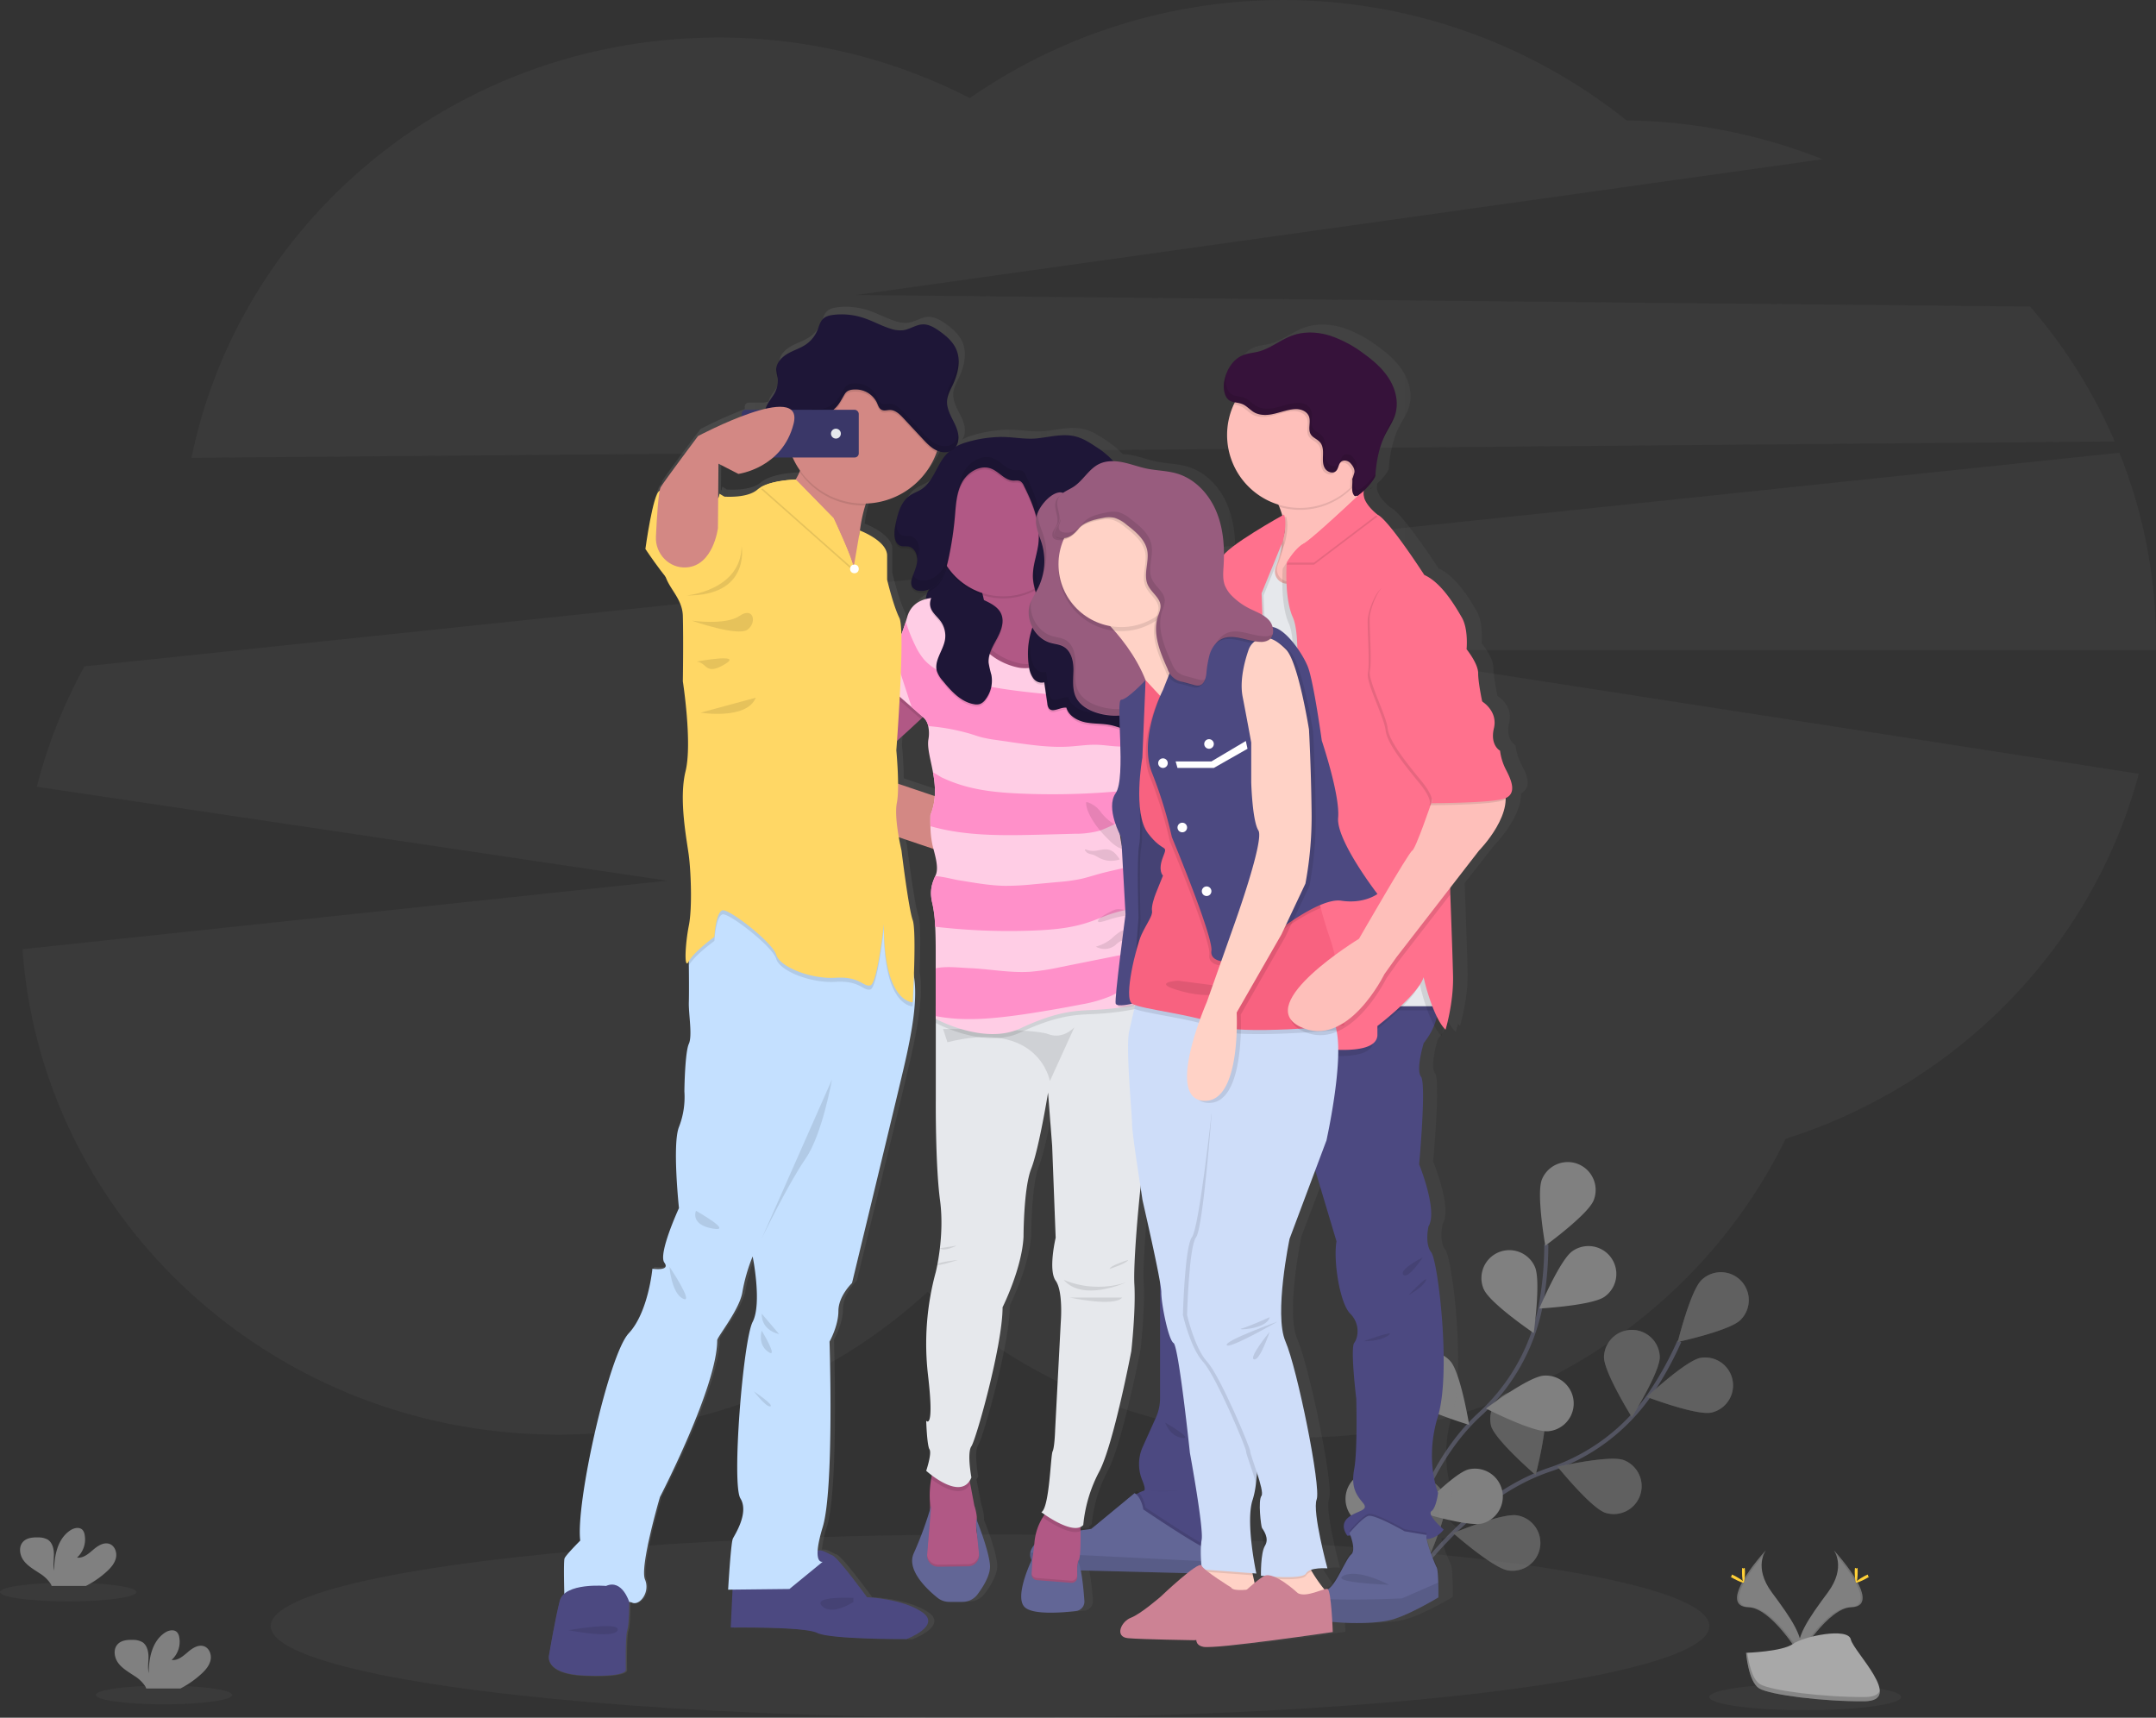 <svg id="f0051780-5d5f-44ea-91ae-bcb48dc19fdb" data-name="Layer 1" xmlns="http://www.w3.org/2000/svg" xmlns:xlink="http://www.w3.org/1999/xlink" width="1054.69" height="840.23" viewBox="0 0 1054.69 840.23"><rect x="0" y="0" width="1054.69" height="840.23" fill="#333333" stroke="none"/><defs><linearGradient id="3e7299b2-b2f4-4d30-956c-0bf0c5f0d73d" x1="341.12" y1="514.64" x2="820" y2="514.64" gradientUnits="userSpaceOnUse"><stop offset="0" stop-color="gray" stop-opacity="0.25"/><stop offset="0.54" stop-color="gray" stop-opacity="0.12"/><stop offset="1" stop-color="gray" stop-opacity="0.1"/></linearGradient></defs><title>group selfie</title><path d="M1107.15,245.83a254.34,254.34,0,0,0-41.4-66L491.39,174.2l472.89-66.41a268.29,268.29,0,0,0-95.94-19A268.93,268.93,0,0,0,547.09,77.88,267.75,267.75,0,0,0,424.15,48.26c-127.61,0-233.95,88.38-257.8,205.59Z" transform="translate(-72.66 -29.89)" fill="#808080" opacity="0.1"/><path d="M1127.34,344.13a248.33,248.33,0,0,0-17.9-92.78L114,355.84a249.9,249.9,0,0,0-23.32,58.9L399,460.69,83.66,494.19C93.15,626.88,206.9,731.66,345.85,731.66c69.95,0,133.51-26.56,180.6-69.85,47.24,44.11,111.41,71.24,182.1,71.24,104.91,0,195.44-59.72,237.6-146.08,84.59-26.85,150.3-94.26,172.79-178.58L729.11,347.92H1127.3C1127.32,346.66,1127.34,345.4,1127.34,344.13Z" transform="translate(-72.66 -29.89)" fill="#808080" opacity="0.1"/><path d="M751.53,820.75s31.51-55.81,79-71.9a97.17,97.17,0,0,0,49.19-36.79A164.09,164.09,0,0,0,894.19,686" transform="translate(-72.66 -29.89)" fill="none" stroke="#535461" stroke-miterlimit="10" stroke-width="2"/><path d="M924,675.64c-5.41,5.24-30.59,10.67-30.59,10.67s6.18-25,11.59-30.25a13.64,13.64,0,1,1,19,19.58Z" transform="translate(-72.66 -29.89)" fill="#808080"/><path d="M909.79,720.89c-7.39,1.47-31.48-7.67-31.48-7.67s18.78-17.63,26.17-19.1a13.65,13.65,0,0,1,5.31,26.77Z" transform="translate(-72.66 -29.89)" fill="#808080"/><path d="M857.92,769.86c-7.12-2.47-23.31-22.51-23.31-22.51s25.12-5.74,32.24-3.28a13.65,13.65,0,0,1-8.93,25.79Z" transform="translate(-72.66 -29.89)" fill="#808080"/><path d="M810.33,798.07c-7.43-1.23-26.77-18.25-26.77-18.25s23.78-9.9,31.21-8.67a13.64,13.64,0,0,1-4.44,26.92Z" transform="translate(-72.66 -29.89)" fill="#808080"/><path d="M857.31,693.68c0,7.54,13.63,29.4,13.63,29.4s13.65-21.85,13.66-29.38a13.65,13.65,0,0,0-27.29,0Z" transform="translate(-72.66 -29.89)" fill="#808080"/><path d="M802.07,727.38c2.25,7.2,21.8,24,21.8,24s6.49-24.93,4.24-32.12a13.64,13.64,0,0,0-26,8.15Z" transform="translate(-72.66 -29.89)" fill="#808080"/><path d="M752.88,767.51c1,7.46,17.44,27.3,17.44,27.3s10.61-23.47,9.61-30.94a13.65,13.65,0,0,0-27,3.64Z" transform="translate(-72.66 -29.89)" fill="#808080"/><path d="M924,675.64c-5.41,5.24-30.59,10.67-30.59,10.67s6.18-25,11.59-30.25a13.64,13.64,0,1,1,19,19.58Z" transform="translate(-72.66 -29.89)" opacity="0.25"/><path d="M909.79,720.89c-7.39,1.47-31.48-7.67-31.48-7.67s18.78-17.63,26.17-19.1a13.65,13.65,0,0,1,5.31,26.77Z" transform="translate(-72.66 -29.89)" opacity="0.25"/><path d="M857.92,769.86c-7.12-2.47-23.31-22.51-23.31-22.51s25.12-5.74,32.24-3.28a13.65,13.65,0,0,1-8.93,25.79Z" transform="translate(-72.66 -29.89)" opacity="0.25"/><path d="M810.33,798.07c-7.43-1.23-26.77-18.25-26.77-18.25s23.78-9.9,31.21-8.67a13.64,13.64,0,0,1-4.44,26.92Z" transform="translate(-72.66 -29.89)" opacity="0.25"/><path d="M857.31,693.68c0,7.54,13.63,29.4,13.63,29.4s13.65-21.85,13.66-29.38a13.65,13.65,0,0,0-27.29,0Z" transform="translate(-72.66 -29.89)" opacity="0.25"/><path d="M802.07,727.38c2.25,7.2,21.8,24,21.8,24s6.49-24.93,4.24-32.12a13.64,13.64,0,0,0-26,8.15Z" transform="translate(-72.66 -29.89)" opacity="0.25"/><path d="M752.88,767.51c1,7.46,17.44,27.3,17.44,27.3s10.61-23.47,9.61-30.94a13.65,13.65,0,0,0-27,3.64Z" transform="translate(-72.66 -29.89)" opacity="0.25"/><path d="M753.34,819.64s6.19-63.79,43-97.73a97.11,97.11,0,0,0,30.06-53.57,163.43,163.43,0,0,0,2.69-29.74" transform="translate(-72.66 -29.89)" fill="none" stroke="#535461" stroke-miterlimit="10" stroke-width="2"/><path d="M852.24,617.07c-2.82,7-23.64,22.16-23.64,22.16s-4.48-25.37-1.67-32.36a13.64,13.64,0,0,1,25.31,10.2Z" transform="translate(-72.66 -29.89)" fill="#808080"/><path d="M857.56,664.22c-6.17,4.33-31.89,5.75-31.89,5.75s10-23.73,16.19-28.07a13.64,13.64,0,0,1,15.7,22.32Z" transform="translate(-72.66 -29.89)" fill="#808080"/><path d="M830,730c-7.51.63-30.43-11.13-30.43-11.13s20.63-15.43,28.14-16.06A13.64,13.64,0,0,1,830,730Z" transform="translate(-72.66 -29.89)" fill="#808080"/><path d="M797.91,775.08c-7.3,1.89-31.87-5.83-31.87-5.83s17.72-18.69,25-20.59a13.65,13.65,0,0,1,6.85,26.42Z" transform="translate(-72.66 -29.89)" fill="#808080"/><path d="M798.56,660.61c3.05,6.89,24.37,21.35,24.37,21.35s3.63-25.5.58-32.39a13.64,13.64,0,1,0-25,11Z" transform="translate(-72.66 -29.89)" fill="#808080"/><path d="M761.71,713.8c5,5.67,29.65,13.08,29.65,13.08s-4.17-25.42-9.14-31.08a13.64,13.64,0,0,0-20.51,18Z" transform="translate(-72.66 -29.89)" fill="#808080"/><path d="M733,770.42c4,6.42,27,17.9,27,17.9s.19-25.76-3.76-32.18A13.64,13.64,0,1,0,733,770.42Z" transform="translate(-72.66 -29.89)" fill="#808080"/><ellipse cx="33.36" cy="778.77" rx="33.36" ry="4.58" fill="#808080" opacity="0.1"/><ellipse cx="80.25" cy="829.12" rx="33.36" ry="4.58" fill="#808080" opacity="0.1"/><path d="M171.27,848.59c2-1.84,3.82-4,4.39-6.63s-.56-5.78-3.07-6.74c-2.81-1.08-5.82.88-8.1,2.85s-4.9,4.22-7.88,3.8a12,12,0,0,0,3.71-11.23,4.73,4.73,0,0,0-1-2.28c-1.56-1.67-4.39-1-6.26.36-6,4.19-7.61,12.27-7.65,19.55-.6-2.62-.09-5.36-.11-8s-.75-5.68-3-7.12a9.1,9.1,0,0,0-4.61-1.09c-2.68-.1-5.66.17-7.48,2.13-2.27,2.43-1.68,6.51.29,9.18s5,4.36,7.74,6.21a17.23,17.23,0,0,1,5.54,5.27,6.32,6.32,0,0,1,.41,1H160.9A47,47,0,0,0,171.27,848.59Z" transform="translate(-72.66 -29.89)" fill="#808080"/><path d="M125,798.51c2-1.83,3.82-4,4.39-6.62s-.56-5.78-3.07-6.74c-2.81-1.08-5.82.87-8.1,2.84s-4.9,4.22-7.88,3.81a12,12,0,0,0,3.71-11.23,4.68,4.68,0,0,0-1-2.28c-1.56-1.67-4.39-1-6.26.36-6,4.19-7.62,12.27-7.65,19.55-.6-2.63-.09-5.36-.11-8.06s-.75-5.67-3-7.12a9.12,9.12,0,0,0-4.61-1.08c-2.68-.1-5.66.17-7.48,2.12-2.27,2.44-1.69,6.51.29,9.19s5,4.35,7.74,6.2a17.26,17.26,0,0,1,5.54,5.28,5.79,5.79,0,0,1,.41.94h16.77A46.3,46.3,0,0,0,125,798.51Z" transform="translate(-72.66 -29.89)" fill="#808080"/><ellipse cx="883.1" cy="830.11" rx="46.92" ry="6.44" fill="#808080" opacity="0.1"/><path d="M969.73,788.19s6.29,8.22-2.9,20.63-16.77,22.9-13.71,30.63c0,0,13.87-23.05,25.15-23.37S982.14,802.05,969.73,788.19Z" transform="translate(-72.66 -29.89)" fill="#808080"/><path d="M969.73,788.19a10.29,10.29,0,0,1,1.28,2.58c11,12.93,16.88,25,6.3,25.31-9.86.28-21.69,17.91-24.52,22.36a9.16,9.16,0,0,0,.33,1S967,816.4,978.27,816.08,982.14,802.05,969.73,788.19Z" transform="translate(-72.66 -29.89)" opacity="0.1"/><path d="M981.42,798.67c0,2.89-.33,5.24-.73,5.24s-.72-2.35-.72-5.24.4-1.53.8-1.53S981.42,795.77,981.42,798.67Z" transform="translate(-72.66 -29.89)" fill="#ffd037"/><path d="M985.43,802.12c-2.54,1.39-4.76,2.22-4.95,1.87s1.71-1.76,4.25-3.14,1.54-.38,1.73,0S988,800.74,985.43,802.12Z" transform="translate(-72.66 -29.89)" fill="#ffd037"/><path d="M936.52,788.19s-6.29,8.22,2.9,20.63,16.77,22.9,13.7,30.63c0,0-13.86-23.05-25.15-23.37S924.11,802.05,936.52,788.19Z" transform="translate(-72.66 -29.89)" fill="#808080"/><path d="M936.52,788.19a10.08,10.08,0,0,0-1.29,2.58c-11,12.93-16.87,25-6.29,25.31,9.86.28,21.69,17.91,24.52,22.36a7.49,7.49,0,0,1-.34,1S939.26,816.4,928,816.08,924.11,802.05,936.52,788.19Z" transform="translate(-72.66 -29.89)" opacity="0.1"/><path d="M924.83,798.67c0,2.89.33,5.24.73,5.24s.72-2.35.72-5.24-.4-1.53-.8-1.53S924.83,795.77,924.83,798.67Z" transform="translate(-72.66 -29.89)" fill="#ffd037"/><path d="M920.82,802.12c2.54,1.39,4.76,2.22,4.95,1.87s-1.71-1.76-4.26-3.14-1.53-.38-1.73,0S918.28,800.74,920.82,802.12Z" transform="translate(-72.66 -29.89)" fill="#ffd037"/><path d="M926.83,838.38s17.58-.54,22.88-4.32,27-8.27,28.35-2.22,26.42,30.09,6.57,30.25-46.11-3.09-51.4-6.31S926.83,838.38,926.83,838.38Z" transform="translate(-72.66 -29.89)" fill="#a8a8a8"/><path d="M985,860c-19.85.16-46.11-3.09-51.4-6.31-4-2.45-5.63-11.25-6.17-15.31l-.59,0s1.12,14.18,6.4,17.4,31.56,6.47,51.4,6.31c5.73-.05,7.71-2.09,7.6-5.11C991.44,858.81,989.25,860,985,860Z" transform="translate(-72.66 -29.89)" opacity="0.2"/><ellipse cx="484.31" cy="795.42" rx="351.87" ry="44.81" fill="#808080" opacity="0.1"/><path d="M817,404a27.46,27.46,0,0,1-3-9.58s-5.08-2.68-3.05-11.09-5.76-13-5.76-13h0c0-.05-2-9.39-2-14.08s-5.75-11.74-5.75-11.74,1-9.85-2.38-15.65-10.16-17.17-18.63-20.89c0,0-18-27.56-23.37-29.71,0,0-5.7-4.19-6.76-9h0a14.63,14.63,0,0,1,0-1.65,1.43,1.43,0,0,1,0-.22l0,0h0c0-.28,0-.55,0-.85,2.77-2.55,5.68-6.22,5.77-7.42a58.68,58.68,0,0,1,3.27-16.47h0c.21-.55.42-1.09.65-1.62s.54-1.25.85-1.87c1.74-3.48,4.09-6.71,5.18-10.45.08-.28.15-.56.22-.83h0c1.32-5.58-.26-11.61-3.34-16.48-3.24-5.12-8-9.13-13-12.64a58.14,58.14,0,0,0-16.5-8.61c-6-1.81-12.52-2.16-18.41-.13s-11,6.42-17.07,8c-2.56.66-5.26.81-7.71,1.79-4.94,2-8.07,7-9.14,12.2a16.91,16.91,0,0,0-.38,3.68,10.22,10.22,0,0,0,.69,3.59,5.12,5.12,0,0,0,3.58,3.44l.55.14.68.14c-.18.36-.38.71-.55,1.08a35.41,35.41,0,0,0-3.3,15,35.92,35.92,0,0,0,25.5,34.27c.16.38.32.77.47,1.15.55,1.38,1.05,2.81,1.46,4.24-4.38,2.43-24.16,13.57-28.94,19.13a54,54,0,0,0-3.85-21.26c-3.58-8.39-10.41-15.75-19.21-18.42-5-1.5-10.26-1.48-15.34-2.52-4-.81-7.8-2.27-11.78-3.09a26.64,26.64,0,0,0-4.8-.55,42.12,42.12,0,0,0-8.79-7.19c-3.13-2.08-6.4-4.11-10.06-5-6.17-1.54-12.62.25-19,.93-6.69.72-13.15-1-19.75-.63a63.57,63.57,0,0,0-17,3.05,24.53,24.53,0,0,0-3.93,1.81c.08-.13.18-.24.26-.37s.18-.35.27-.53.13-.24.18-.37.16-.44.23-.67a2.29,2.29,0,0,0,.09-.28,7.13,7.13,0,0,0,.18-.8l0-.17a7.32,7.32,0,0,0,.09-.93.15.15,0,0,0,0-.07,10.62,10.62,0,0,0-.17-2.52c-.56-2.81-2-5.35-3.3-7.92s-2.39-5.36-2.15-8.22c0-.23,0-.47.09-.7a7.45,7.45,0,0,1,.17-.82v-.06a8.19,8.19,0,0,1,.23-.81v0c.09-.27.18-.54.28-.81l0,0c.1-.27.21-.53.32-.8v0l.36-.8h0c.12-.28.25-.55.38-.82.27-.54.53-1.08.79-1.62s.44-1,.65-1.43l.12-.27c.41-1,.78-2,1.1-3,0-.1.07-.2.1-.3a27.73,27.73,0,0,0,.76-3c0-.11,0-.21,0-.32a21.27,21.27,0,0,0,.3-3.07v-.32a14.85,14.85,0,0,0-1.13-5.87c-1.67-3.93-5.1-6.85-8.63-9.3-2.38-1.65-5.05-3.23-8-3.17-3.43.07-6.44,2.4-9.84,2.88a14.84,14.84,0,0,1-6.49-.81c-4.74-1.49-9.11-4-13.86-5.44a34.67,34.67,0,0,0-14.1-1.34c-2,.22-4.07.68-5.48,2.07s-1.92,3.56-2.7,5.45a15.85,15.85,0,0,1-5.78,7.1c-2.83,1.91-6.21,2.87-9.18,4.58-2.48,1.42-4.76,3.66-5.4,6.33h0v0a4.1,4.1,0,0,0-.12.7.77.77,0,0,0,0,.15,4.41,4.41,0,0,0,0,.73v0a30.21,30.21,0,0,0,.7,3.87h0c0,.07,0,.14,0,.22.43,3-.74,6.13-2.44,8.72-1.29,2-3,4-3.58,6.23-.71.16-1.43.34-2.16.53H439a2,2,0,0,0-2,2v1.17a220,220,0,0,0-21.67,9.73s-16.77,22.13-18.55,25.15a6.94,6.94,0,0,0-.53,1.81h0c-3.3,1-7.09,28.62-7.09,28.62s4.79,7.14,10.11,13.8c2.1,6.14,8.29,11,8.51,19.15.32,12.32,0,32.19,0,32.19s4.75,30.44,1.34,44.27.62,33.7,1.63,41.5,1.78,25.65,0,34.45-2.54,22.39,0,17.61c0,0,0,.75,0,2,.05,4.16.12,13.74,0,18.14-.17,5.7,1.86,16.43,0,20.45s-2.2,21.13-2.2,23.48a40.21,40.21,0,0,1-2.7,17.44c-3.4,8.38,0,39.91,0,39.91s-10.47,22.46-7.27,26.82-5.94,3-5.94,3-2,21.47-11.86,31.86-26.42,83.5-24.05,101.94c0,0-7.11,7-7.79,8.72-.47,1.18-.28,11.44-.12,17.45a6.84,6.84,0,0,0-2.25,3.51c-2.37,9.22-5.25,26.33-5.25,26.33s-3.22,9.55,17.61,10.39,20.49-2.68,20.49-2.68-.33-16.46.68-19.38,1-14,1-14.16a6.31,6.31,0,0,1,1.41.34c3.72,1.67,9.14-5,6.43-11.41s7.45-40.57,7.45-40.57,28.45-54.2,28.45-77.13c0-1.67,11.17-15.09,12.54-23.8a84,84,0,0,1,5.08-17.45s4.73,23.14,0,32.19-10.51,79.82-6.1,86.86-2.71,17.77-3.73,19.78-2.37,25.15-2.37,25.15l2.24,0-.89,18.64s36.75-.5,43,2.68,44.37,3,44.37,3,17.61-6.54,7.79-13.25-27.43-7.37-27.43-7.37S484.74,791.15,482,790.31c-1.83-.56-4.67-2.89-7.25-2.37a53.24,53.24,0,0,1,2.51-11.54c5.76-18.78,3.38-91.22,3.38-91.22s4.41-7.71,4.41-15.09,6.77-13.75,6.77-13.75,19.65-80.48,24-98.92c3.88-16.28,9.09-37.78,6.76-51.83,0-.11,0-.21-.07-.32.39-10.57.62-24.29-.59-27.58-2-5.54-5.56-34.21-5.56-34.21s-.67-2.77-1.34-6.54l17.23,5.75c1.25,4.78,2.54,9.62,1.12,12.88l-.21.5c-1.53,3.53-3,7.18-1.39,13.58A61,61,0,0,1,533.2,481c.23,5,.2,10.16.25,13.81,0,1.48,0,3.85,0,6.65,0,8,0,19.59,0,23.51v1.37h0V565.9s-.26,32.19,2.11,49.79a95.77,95.77,0,0,1-.08,23.53h0c-.39,3.22-.85,5.95-1.23,8v0h0c-.45,2.34-.79,3.7-.79,3.7a132.64,132.64,0,0,0-3.89,50.55c3.3,27.92-.88,22.63-.88,22.63s.37,12.08,1.64,14.09-1.64,10.56-1.64,10.56,1.11,1,2.85,2.28c-.12.55-.24,1.13-.35,1.76a45.19,45.19,0,0,0-.61,11.3c.06.83.08,1.7.06,2.62,0,.38,0,.76,0,1.15a170.44,170.44,0,0,1-8,21.39c-3.88,8.25,6.6,17.9,11.78,22a9.27,9.27,0,0,0,5.79,2h6.63a9.29,9.29,0,0,0,7.41-3.67c2.83-3.72,6.56-9.59,6.24-14.32-.43-6.41-5.1-18.54-6.5-22a8.18,8.18,0,0,0,.05-.88,24.44,24.44,0,0,0-1.3-6.5l-2.07-10.68-.3-1.54a9.72,9.72,0,0,0,.85-1.61s-2.29-12.07,0-15.34,15.49-49.55,15.49-68.41c0,0,9.66-19.11,10.42-34.71,0,0,0-23.89,3.81-33.45s8.38-37.47,8.38-37.47l2.07,26.15,1.74,45.27s-3.81,15.85,0,21.13,2.54,20.37,2.54,20.37l-2.79,52.82s-.25,8.8-1.27,10.81S590,766.85,586,769.11c0,0,.62.47,1.65,1.17-.3.4-.62.84-1,1.36a27.52,27.52,0,0,0-4.13,12.44c0,.39-.08.76-.12,1.14a8.64,8.64,0,0,0-1.93,3.75,5.4,5.4,0,0,0,.64,3.75c-1.74,3.71-8.3,18.67-3.42,23.18,4.09,3.77,18.2,2.69,25.46,1.84a4.67,4.67,0,0,0,4.14-4.94,123.94,123.94,0,0,0-1.81-15l53,1.35c-5.85,4.6-13.17,11.51-13.17,11.51s-9.91,8.55-14.86,10.43-8.22,9.44-1.44,10.06,33.06,1,33.06,1L663,832c.08,1.58,1,2.93,3.57,3.38,6.35,1.13,64.27-7.29,64.27-7.29s-.08-2.13-.24-5c9.65,1,23.35.85,30.38-1.3,9.32-2.86,22.35-10.73,22.35-10.73s0-1,0-2.57,0-3.53-.08-5.71c-.09-3.28-.3-6.61-.78-7.49a80.32,80.32,0,0,1-4.74-12.88,12.13,12.13,0,0,0,8.22-4.72s-8.56-7.38-6.1-9,3.3-9.06,3.3-9.06-6.78-16.1-.08-37.56.08-76.46-3.31-80.77-1.35-12.79-1.35-12.79c4.74-7.71-4.66-30.51-4.66-30.51s3.64-39.58.93-43.12S776,538.23,776,538.23a34.45,34.45,0,0,0,5.15-8.61,20.09,20.09,0,0,0,3.65,5.06s.46-1.51,1.07-4a13.52,13.52,0,0,0,1,1s4.07-13.22,3.73-26.63-1.35-40-1.35-40l-.06-3.24,14.28-18.26s13.22-13.27,13.29-25.44A5,5,0,0,0,818,417C821.75,414.17,819.54,408.76,817,404Zm-191.36,33,.23,4.14a55,55,0,0,1-.95-5.53C625.37,436.41,625.66,436.92,625.66,436.92ZM743,268.82a8.89,8.89,0,0,0,1.36-.83l-1.29,1.19C743.08,269.06,743.06,268.94,743,268.82ZM540.1,247.19a18,18,0,0,0-1.47,1.43c-4.81,5.29-6.35,13.4-12.42,17.2-1.72,1.07-3.68,1.71-5.37,2.82-4.1,2.69-5.83,7.55-6.93,12.42,0-.36.06-.71.11-1.06-.33,1.34-.6,2.7-.85,4a15.8,15.8,0,0,0-.17,5.36c.17,2.48,1.06,4.7,3.36,5.28,1.16.29,2.4,0,3.58.23,2.3.42,3.76,2.57,4.2,4.91a2.11,2.11,0,0,1,0,.25l0-.06c0,.27.08.55.1.82a1.09,1.09,0,0,0,0,.18,26.71,26.71,0,0,1-2,6.75l-.06-.24c-.26.71-.51,1.42-.71,2.14a6.11,6.11,0,0,0-.23,3.19,3.55,3.55,0,0,0,.4,1.78,4.5,4.5,0,0,0,3.24,2,9.14,9.14,0,0,0,4.58-.4,10,10,0,0,0-1,3.55,12.21,12.21,0,0,0-9.25,8.72c-.24.82-.49,1.63-.75,2.44-.68,2.14-1.42,4.25-2.19,6.29-.12-4.07-.42-7-1-8.15-3-6-6.09-18.87-6.09-18.87V298.36c0-7.26-13.39-12.28-13.51-12.33a73.06,73.06,0,0,1,2.65-12.33c.1-.34.22-.67.33-1a38.62,38.62,0,0,0,35.12-25.07c.11-.3.2-.6.31-.9a9.47,9.47,0,0,0,4,.78A7.32,7.32,0,0,0,540.1,247.19ZM514.74,410.6c0-7.84-.87-16.41-.87-16.41s.13-1.74.34-4.66c4.93-4.38,9.78-8.86,11.85-10.79.67-.61,1-1,1-1a7.56,7.56,0,0,1,2.61,4.49,16.5,16.5,0,0,1,.11,6.58c-.68,4.19,1.1,9.8,2.28,16.22h0a46.5,46.5,0,0,1,.89,11.62Zm92,364.8a69.35,69.35,0,0,1,7.88-26.15c7.11-13.08,16-59.36,16-59.36s2.29-20.12,1.52-32.95c-.47-8,1.21-30.59,3.09-47.79.51,3.32.87,5.6.88,5.79,0,.64,6.68,28.65,8.8,41V713a22.88,22.88,0,0,1-2.05,9.46L636.31,737a20.54,20.54,0,0,0-.17,16.48c1.06,2.54,1.68,4.8.69,5.08a15.74,15.74,0,0,0-2.43,1,5.8,5.8,0,0,0-1.08-.84l-21.56,17.61-6.34.86c0-.28,0-.54,0-.8A4.22,4.22,0,0,0,606.79,775.4ZM692,803.91l-.84-3.74-.23-1,2,.15s-5.59-25.65-1.78-36.47a41.43,41.43,0,0,0,1.59-8.05c.19-1.56.36-3.24.51-5,1.65,5,3.1,10.16,2.21,11.29-1.78,2.26-.22,15.09.27,15.84s3.8,5,1.51,8.64-2,14.82-2,14.82.58.07,1.55.15A34.67,34.67,0,0,0,692,803.91Zm28.48-5.56c-.16-.28-.31-.57-.46-.85,3.25-1.15,8.17-.76,8.17-.76s-7.62-27.87-5.33-33.91-9.66-64.39-15.5-77.72,2-50.55,2-50.55l12.76-33.69,10.57,34.93c-1.69,9.7,1.7,30.54,6.78,35.57s4.06,11.73,2,14.42,1,27.49,1,27.49.68,25.49-1,34.54,1,12.75,4.4,16.77-3.72,3.69-7.79,7.52,0,8.58,0,8.58l1.5-.11a22.51,22.51,0,0,1,1.36,5.8,3.48,3.48,0,0,1-1,2.52c-2.72,2.35-7.12,13.92-11,16.77-.44.33-1,.75-1.53,1.24-.23,0-.49.1-.78.17A66.52,66.52,0,0,1,720.44,798.35ZM435.38,258.12a36.45,36.45,0,0,0,17.27-8.05h9.7a37.68,37.68,0,0,0,3.69,6.41c-.09.22-.16.43-.25.66a25.41,25.41,0,0,1-1.94,3.81h0s-11,.15-17.25,3.7a11.85,11.85,0,0,0-1.83,1.27c-4.22,3.61-12.64,3.63-16.51,3.42L426,267.93l-.41,1.83-.24.2.14-16.87ZM553.58,775l0,1.36A10.64,10.64,0,0,1,553.58,775Zm0,1.56.11,1.09C553.69,777.24,553.65,776.88,553.62,776.54Z" transform="translate(-72.66 -29.89)" fill="url(#3e7299b2-b2f4-4d30-956c-0bf0c5f0d73d)"/><rect x="499.19" y="416.63" width="41.65" height="24.69" transform="translate(91.7 -173.58) rotate(18.64)" fill="#d38884"/><path d="M774.47,514.77s6,11-5.33,25.33c0,0-4,12.95-1.33,16.48s-.92,42.85-.92,42.85,9.25,22.67,4.59,30.34c0,0-2,8.42,1.33,12.71s9.84,58.95,3.25,80.29.08,37.33.08,37.33-.83,7.33-3.25,9,6,9,6,9a11.63,11.63,0,0,1-13.43,4c-8.66-3-33.66-1-33.66-1s-4-4.71,0-8.52,11-3.48,7.66-7.48-6-7.67-4.33-16.67,1-34.33,1-34.33-3-24.67-1-27.33,3-9.34-2-14.34-8.33-25.71-6.67-35.35l-18.66-62.31-36.67-60L725,507Z" transform="translate(-72.66 -29.89)" fill="#4c4981"/><path d="M739.8,282.1v38h-51l-1.33-3.73s5-13.92,11.67-21.58c3.31-3.81,1.77-10.83-.63-16.93a76.74,76.74,0,0,0-5.71-11.41s46-29,43.67-11.33a60.21,60.21,0,0,0-.47,11.39C736.56,276.75,739.8,282.1,739.8,282.1Z" transform="translate(-72.66 -29.89)" fill="#febfba"/><path d="M736.47,255.1a60.21,60.21,0,0,0-.47,11.39,35.75,35.75,0,0,1-37.49,11.35,76.74,76.74,0,0,0-5.71-11.41S738.8,237.43,736.47,255.1Z" transform="translate(-72.66 -29.89)" opacity="0.1"/><path d="M744.28,242.63A35.67,35.67,0,1,1,708.62,207,35.61,35.61,0,0,1,744.28,242.63Z" transform="translate(-72.66 -29.89)" fill="#febfba"/><path d="M695.14,290.34l-15.67,25-9,67.27v55.15l2,19.66,37.15,2.67,16.52-55.51,12.67-56.82,13.66-11.67-32.33-36.67s-6.24,8.75-13.29,13.84a6,6,0,0,1-9.13-7c2-5.24,3.81-11.06,2.42-12.45a14.44,14.44,0,0,0-6.67-3.43" transform="translate(-72.66 -29.89)" opacity="0.1"/><path d="M694.14,291.34l-15.67,25-9,67.27v55.15l2,19.66,37.15,2.67,16.52-55.51,12.67-56.82,13.66-11.67-32.33-36.67s-6.24,8.75-13.29,13.84a6,6,0,0,1-9.13-7c2-5.24,3.81-11.06,2.42-12.45a14.44,14.44,0,0,0-6.67-3.43" transform="translate(-72.66 -29.89)" fill="#e6e8ec"/><polygon points="675.15 494.21 707.48 494.21 703.15 473.21 702.48 464.05 686.82 473.88 675.15 494.21" opacity="0.1"/><polygon points="675.15 492.21 707.48 492.21 703.15 471.21 702.48 462.05 686.82 471.88 675.15 492.21" fill="#e6e8ec"/><path d="M701.81,282.57s-29.34,16.2-30.34,21.2-8,39.33-8,39.33v31l29-10.63-1.66-42.39,10.33-25.31S703.57,287.44,701.81,282.57Z" transform="translate(-72.66 -29.89)" opacity="0.1"/><path d="M700.81,281.57s-29.34,16.2-30.34,21.2-8,39.33-8,39.33v31l29-10.63-1.66-42.39,10.33-25.31S702.57,286.44,700.81,281.57Z" transform="translate(-72.66 -29.89)" fill="#ff718d"/><path d="M781.47,510.1c.33,13.33-3.67,26.47-3.67,26.47-5-4.73-9.22-18.75-10.73-25.68-2.52,8.54-22.6,23.88-22.6,23.88v4.66c-1,13-43,4-43,4l2.67-167.33s3.33-31.67-1-41.23-3-26.77-3-26.77,4-7,8.33-9.33,28.55-25.27,29.31-26l0,0a20.84,20.84,0,0,0,0,2.86h0c.62,8.39,6.66,8.93,6.66,8.93,5.33,2.14,23,29.54,23,29.54,8.33,3.69,15,15,18.33,20.76s2.34,15.56,2.34,15.56,5.66,7,5.66,11.67,2,14,2,14l-16.66,38.61,1,55.68S781.14,496.77,781.47,510.1Z" transform="translate(-72.66 -29.89)" opacity="0.1"/><path d="M783.47,507.1c.33,13.33-3.67,26.47-3.67,26.47-5-4.73-9.22-18.75-10.73-25.68-2.52,8.54-22.6,23.88-22.6,23.88v4.66c-1,13-43,4-43,4l.22-13.65v0l0-1.29,2.43-152.35s3.33-31.67-1-41.23-3-26.77-3-26.77,4-7,8.33-9.33,28.55-25.27,29.31-26l0,0a20.84,20.84,0,0,0,0,2.86h0c.62,8.39,6.66,8.93,6.66,8.93,5.33,2.14,23,29.54,23,29.54,8.33,3.69,15,15,18.33,20.76s2.34,15.56,2.34,15.56,5.66,7,5.66,11.67,2,14,2,14L783,407.39l-1.87,4.32,1,55.68S783.14,493.77,783.47,507.1Z" transform="translate(-72.66 -29.89)" fill="#ff718d"/><path d="M776.3,810.27s-12.83,7.83-22,10.67-29.83,2.16-37.5,0c-5.13-1.45-2.42-6.41,1.09-10.38a34.5,34.5,0,0,1,4.91-4.62c3.84-2.84,8.17-14.34,10.84-16.67s-.84-10.5-.84-10.5,6.17-7.33,9.17-8.33,17.83,7.5,17.83,7.5l10.84,1.83c-1.17,1.5,3.83,14,4.83,15.83.47.87.68,4.18.77,7.44C776.35,806.69,776.3,810.27,776.3,810.27Z" transform="translate(-72.66 -29.89)" opacity="0.1"/><path d="M776.3,811.27s-12.83,7.83-22,10.67-29.83,2.16-37.5,0c-5.13-1.45-2.42-6.41,1.09-10.38a34.5,34.5,0,0,1,4.91-4.62c3.84-2.84,8.17-14.34,10.84-16.67s-.84-10.5-.84-10.5,6.17-7.33,9.17-8.33,17.83,7.5,17.83,7.5l10.84,1.83c-1.17,1.5,3.83,14,4.83,15.83.47.87.68,4.18.77,7.44C776.35,807.69,776.3,811.27,776.3,811.27Z" transform="translate(-72.66 -29.89)" fill="#626696"/><path d="M776.3,811.27s-12.83,7.83-22,10.67-29.83,2.16-37.5,0c-5.13-1.45-2.42-6.41,1.09-10.38,9.05,1.65,40.58.21,40.58.21L776.24,804C776.35,807.69,776.3,811.27,776.3,811.27Z" transform="translate(-72.66 -29.89)" opacity="0.1"/><path d="M752.14,805.1s-14.83-8-22.17-4.5S752.14,805.1,752.14,805.1Z" transform="translate(-72.66 -29.89)" opacity="0.1"/><path d="M640.14,625.1v88.75a22.89,22.89,0,0,1-2,9.4l-6.49,14.43a20.61,20.61,0,0,0-.17,16.37c1,2.53,1.65,4.77.68,5.05-2.33.67-8,4.1-8,4.1s32.33,38.9,44.33,29.23,6.34-74,6.34-74,.67-56.66,1.33-57.66,1.67-32,1.67-32Z" transform="translate(-72.66 -29.89)" fill="#4c4981"/><path d="M746.47,282.57l-31,23.53H702.14s4-7,8.33-9.33,28.55-25.27,29.31-26l0,0a6.57,6.57,0,0,0,0,2.86h0C740.86,278.41,746.47,282.57,746.47,282.57Z" transform="translate(-72.66 -29.89)" opacity="0.1"/><path d="M746.47,281.57l-31,23.53H702.14s4-7,8.33-9.33,28.55-25.27,29.31-26l0,0a6.57,6.57,0,0,0,0,2.86h0C740.86,277.41,746.47,281.57,746.47,281.57Z" transform="translate(-72.66 -29.89)" fill="#ff718d"/><path d="M744.28,242.63a35.61,35.61,0,0,1-11.11,25.88c0-.16,0-.32,0-.48.33-5.62-.69.07,1-5.83.49-1.65-.7-3.47-1.86-4.75s-3.32-1.81-4.63-.68-1.21,3.32-2.47,4.52c-1.58,1.5-4.41.43-5.48-1.47s-.93-4.22-.87-6.4,0-4.55-1.45-6.21-3.48-2.17-4.53-3.88c-1.56-2.53.18-6-.88-8.77-1-2.54-4-3.71-6.75-3.58-6.37.31-12.65,4.62-19.1,2.05-2.54-1-4.36-3.61-6.83-4.54a15.57,15.57,0,0,0-3.16-.74,35.67,35.67,0,0,1,68.08,14.88Z" transform="translate(-72.66 -29.89)" opacity="0.1"/><path d="M672,223a12.66,12.66,0,0,1-.31-7.22c1.06-5.14,4.13-10.18,9-12.13,2.42-1,5.07-1.13,7.59-1.78,6-1.56,10.93-5.9,16.79-7.94s12.25-1.68,18.13.13a57.13,57.13,0,0,1,16.23,8.55c4.89,3.49,9.56,7.48,12.75,12.56s4.75,11.45,3.08,17.21c-1.08,3.72-3.38,6.93-5.1,10.39-3,6.13-4.2,13-4.7,19.83-.15,2.08-8.71,11.59-10.3,9.73-1.2-1.39-1.09-3.44-1-5.27.33-5.63-.69.06,1-5.83.48-1.66-.71-3.48-1.87-4.76s-3.32-1.8-4.62-.68-1.22,3.33-2.48,4.52c-1.58,1.5-4.41.43-5.48-1.47s-.93-4.21-.86-6.39,0-4.56-1.46-6.22-3.48-2.17-4.52-3.87c-1.56-2.54.17-6-.89-8.78-1-2.54-4-3.71-6.75-3.58-6.36.32-12.65,4.62-19.1,2.05-2.54-1-4.35-3.61-6.83-4.53C676.85,226.19,673.79,227.39,672,223Z" transform="translate(-72.66 -29.89)" fill="#36123a"/><path d="M666.3,798.72l-82.83-2.13c-5-2.76-6.28-5.65-5.79-8.25.91-4.8,7.79-8.57,7.79-8.57l22-3,21.21-17.5c3.39,2,4.29,8,4.29,8s27.17,18.33,30.83,19c1.84.33,2.46,3.45,2.62,6.48A44.1,44.1,0,0,1,666.3,798.72Z" transform="translate(-72.66 -29.89)" opacity="0.1"/><path d="M665.3,799.72l-82.83-2.13c-5-2.76-6.28-5.65-5.79-8.25.91-4.8,7.79-8.57,7.79-8.57l22-3,21.21-17.5c3.39,2,4.29,8,4.29,8s27.17,18.33,30.83,19c1.84.33,2.46,3.45,2.62,6.48A44.1,44.1,0,0,1,665.3,799.72Z" transform="translate(-72.66 -29.89)" fill="#626696"/><path d="M665.3,799.72l-82.83-2.13c-5-2.76-6.28-5.65-5.79-8.25l88.74,4.41A44.1,44.1,0,0,1,665.3,799.72Z" transform="translate(-72.66 -29.89)" opacity="0.1"/><g opacity="0.1"><path d="M735.22,261.16a18.23,18.23,0,0,0,1-3c.48-1.66-.71-3.48-1.87-4.76s-3.32-1.8-4.62-.68-1.22,3.33-2.48,4.52c-1.58,1.5-4.41.43-5.48-1.47s-.93-4.21-.86-6.39,0-4.56-1.46-6.22-3.48-2.17-4.52-3.87c-1.56-2.54.17-6-.89-8.78-1-2.54-4-3.71-6.75-3.58-6.36.32-12.65,4.62-19.1,2.05-2.54-1-4.35-3.61-6.83-4.53-3.51-1.31-6.57-.11-8.35-4.52a12.66,12.66,0,0,1-.31-7.22c.06-.29.13-.58.2-.86a20.29,20.29,0,0,0-1.2,3.86A12.66,12.66,0,0,0,672,223c1.78,4.41,4.84,3.21,8.35,4.52,2.48.92,4.29,3.52,6.83,4.53,6.45,2.57,12.74-1.73,19.1-2.05,2.72-.13,5.78,1,6.75,3.58,1.06,2.79-.67,6.24.89,8.78,1,1.7,3.23,2.35,4.52,3.87s1.52,4,1.46,6.22-.21,4.49.86,6.39,3.9,3,5.48,1.47c1.26-1.19,1.16-3.38,2.48-4.52s3.46-.59,4.62.68S735.67,259.52,735.22,261.16Z" transform="translate(-72.66 -29.89)"/><path d="M736.17,269.31c-1.2-1.39-1.09-3.44-1-5.27a10.75,10.75,0,0,0,0-2.79c-1.69,5.81-.68.18-1,5.79-.11,1.83-.22,3.88,1,5.27,1.59,1.86,10.15-7.65,10.3-9.73,0-.37.07-.75.1-1.12C743.3,264.88,737.46,270.81,736.17,269.31Z" transform="translate(-72.66 -29.89)"/><path d="M751.17,239.75a38.67,38.67,0,0,0-2.47,6.47,36.44,36.44,0,0,1,1.47-3.47c1.72-3.46,4-6.67,5.1-10.39.08-.27.15-.55.21-.83C754.29,234.37,752.54,237,751.17,239.75Z" transform="translate(-72.66 -29.89)"/></g><path d="M642.67,725.77s2.11,6.66,8.3,7.5S642.67,725.77,642.67,725.77Z" transform="translate(-72.66 -29.89)" opacity="0.1"/><path d="M635.67,759.27s6,.17,11.92,0S635.67,759.27,635.67,759.27Z" transform="translate(-72.66 -29.89)" opacity="0.1"/><path d="M739.83,685.93s7.5.34,12-2.83S739.83,685.93,739.83,685.93Z" transform="translate(-72.66 -29.89)" opacity="0.1"/><path d="M768.67,644.93s-11.84,6-9.5,8.5S768.67,644.93,768.67,644.93Z" transform="translate(-72.66 -29.89)" opacity="0.1"/><path d="M761.67,663.43c.83-.5,7-3.83,8.5-7.16S761.67,663.43,761.67,663.43Z" transform="translate(-72.66 -29.89)" opacity="0.1"/><path d="M554.33,797.1l-7.5,3-11.25,2.5-9.86-3.5-2.64-8s4.4-14.05,4.56-23.9c0-.91,0-1.78-.06-2.6a45.25,45.25,0,0,1,.6-11.24,40.52,40.52,0,0,1,1.65-6.51h15.75l1.71,8.88,2,10.62a24.42,24.42,0,0,1,1.28,6.46,5.63,5.63,0,0,1-.28,1.92,1.75,1.75,0,0,0-.1.46h0a23.48,23.48,0,0,0,.48,5.23v.07C551.83,787.21,554.33,797.1,554.33,797.1Z" transform="translate(-72.66 -29.89)" fill="#b15885"/><path d="M601.08,808.1l-26-3.25s1.39-5.09,2.53-12c.43-2.59.82-5.44,1.09-8.37a27.66,27.66,0,0,1,4.07-12.37,17.08,17.08,0,0,1,2.81-3.51l15.5,3.5s.12,3,.17,6.72c.07,5.57,0,12.84-.92,14.41l-.06.12C598.89,796.19,601.08,808.1,601.08,808.1Z" transform="translate(-72.66 -29.89)" fill="#b15885"/><path d="M550.23,775.19l-.06-3.49.44,1.11a5.63,5.63,0,0,1-.28,1.92A1.75,1.75,0,0,0,550.23,775.19Z" transform="translate(-72.66 -29.89)" opacity="0.1"/><path d="M554.33,797.1l-7.5,3-11.25,2.5-9.86-3.5-2.64-8s4.4-14.05,4.56-23.9c.35-1.16.54-1.83.54-1.83l-2,24a5.44,5.44,0,0,0,5.49,5.88l14.57-.21a5.43,5.43,0,0,0,5.33-6l-.88-8.57C551.83,787.21,554.33,797.1,554.33,797.1Z" transform="translate(-72.66 -29.89)" opacity="0.1"/><path d="M528.18,766.37a176.08,176.08,0,0,1-8.48,23.23c-3.82,8.2,6.5,17.8,11.59,21.87a9.1,9.1,0,0,0,5.7,2h6.53a9.12,9.12,0,0,0,7.3-3.64c2.78-3.7,6.44-9.53,6.13-14.23-.5-7.5-6.78-22.9-6.78-22.9l.07,4.12,1.35,13.25a5.44,5.44,0,0,1-5.32,6l-14.57.2a5.43,5.43,0,0,1-5.49-5.87Z" transform="translate(-72.66 -29.89)" fill="#626696"/><path d="M545.58,746.85l1.71,8.88c-4.22,7.65-14.4,1.21-19.11-2.37a40.52,40.52,0,0,1,1.65-6.51Z" transform="translate(-72.66 -29.89)" opacity="0.1"/><path d="M601.25,778.82c-5.14,2.41-15.68-4.71-18.48-6.71a17.08,17.08,0,0,1,2.81-3.51l15.5,3.5S601.2,775.08,601.25,778.82Z" transform="translate(-72.66 -29.89)" opacity="0.1"/><path d="M633.83,589.85c-2.25,4.75-7,55.5-6.25,68.25s-1.5,32.75-1.5,32.75-8.75,46-15.75,59a69.61,69.61,0,0,0-7.75,26c-5,5.5-20.5-6.25-20.5-6.25,4-2.25,4.5-27.75,5.5-29.75s1.25-10.75,1.25-10.75l2.75-52.5s1.25-15-2.5-20.25,0-21,0-21l-1.72-45-2-26s-4.5,27.75-8.25,37.25-3.75,33.25-3.75,33.25c-.75,15.5-10.25,34.5-10.25,34.5,0,18.75-13,64.75-15.25,68s0,15.25,0,15.25c-5,12.25-22.11-3.25-22.11-3.25s2.86-8.5,1.61-10.5-1.61-14-1.61-14,4.11,5.25.86-22.5a133.29,133.29,0,0,1,3.83-50.25s4.42-17.5,2.08-35-2.08-49.5-2.08-49.5V528.27l4.17-7.67s94.25-14.75,101.25-5.75a13.87,13.87,0,0,1,2,5.68C641.2,538.39,635.8,585.7,633.83,589.85Z" transform="translate(-72.66 -29.89)" fill="#e6e8ec"/><path d="M624.57,646.22s-8.75,2.63-9.12,4.38C615.45,650.6,623.7,648,624.57,646.22Z" transform="translate(-72.66 -29.89)" opacity="0.1"/><path d="M623.45,657.22s-21.13,9.63-30.38-1.25A44.27,44.27,0,0,0,623.45,657.22Z" transform="translate(-72.66 -29.89)" opacity="0.1"/><path d="M596,664.6s21.75,4.75,25.62,0Z" transform="translate(-72.66 -29.89)" opacity="0.1"/><path d="M540.57,639.22s-6.09,3.15-8.17,1.26Z" transform="translate(-72.66 -29.89)" opacity="0.1"/><path d="M541.2,646.22s-9.77,1-10,2.19S541.2,646.22,541.2,646.22Z" transform="translate(-72.66 -29.89)" opacity="0.1"/><path d="M534,533.22s43.87-.38,51.37,2.5,12.88-3.37,12.88-3.37l-12,26.37s-5.13-30.37-50.13-19Z" transform="translate(-72.66 -29.89)" opacity="0.1"/><path d="M530.34,290c-1,1.6-2,3.68-1,5.26a16.67,16.67,0,0,0,1.35,1.44,6.57,6.57,0,0,1,1.17,2.72c1.19,4.8,1.44,10.21-1.24,14.36-1.25,1.93-3.06,3.47-4.08,5.53-1.44,2.88-1.1,6.31-.58,9.49a35.77,35.77,0,0,0,3.39,11.4,15.55,15.55,0,0,0,8.71,7.73c2.22.68,4.9.88,6.2,2.8,1.44,2.1.61,5.56,2.77,6.91,1.48.93,3.4.18,5-.58,2.22-1.06,4.65-2.37,5.4-4.71.47-1.48.2-3.22,1.09-4.49.72-1,2-1.52,2.73-2.58a5.41,5.41,0,0,0,.65-2.28l1.34-10.16a10.53,10.53,0,0,0,.12-2.8c-.3-2.33-2.06-4.16-3.67-5.87-2.56-2.72-5.06-5.73-6-9.35-1.43-5.63,1.17-11.42,1.6-17.21a9,9,0,0,0-.27-3.42,11.25,11.25,0,0,0-2.65-3.86,20.1,20.1,0,0,0-4-3.61c-3.4-2.1-7.06-1.65-10.84-1.62S532.35,286.82,530.34,290Z" transform="translate(-72.66 -29.89)" fill="#1e1637"/><path d="M528.13,373.1l-4,7.5-1,1c-4.5,4.22-22.39,20.89-24.79,21.33-2.75.5-16.76-21.8-16.76-21.8l21.08-17.79.84-.71Z" transform="translate(-72.66 -29.89)" fill="#b15885"/><path d="M607.33,352.6l-34,13.5s-33.5,4-23-14.5a34.64,34.64,0,0,0,3.33-8.11c4.35-16-3.33-31.39-3.33-31.39s39.5-35,34.5-9c-2.49,13,3.1,25.32,9.33,34.44A84.33,84.33,0,0,0,607.33,352.6Z" transform="translate(-72.66 -29.89)" fill="#b15885"/><circle cx="490.75" cy="259.71" r="33" opacity="0.1"/><circle cx="490.75" cy="258.71" r="33" fill="#b15885"/><path d="M607.33,352.6l-34,13.5s-33.5,4-23-14.5a34.64,34.64,0,0,0,3.33-8.11c7.6,9.74,19.17,11.11,19.17,11.11,13.51,1.41,16.09-8.83,21.33-17.06A84.33,84.33,0,0,0,607.33,352.6Z" transform="translate(-72.66 -29.89)" opacity="0.1"/><path d="M528.13,373.1l-4,7.5-1,1-5.51-4.8L502.5,363.6l.16-.29.84-.71Z" transform="translate(-72.66 -29.89)" opacity="0.1"/><path d="M637.86,520.53c-9.37,4-24.67,5.17-30.53,5.4-8.5.34-17.83.67-35.5,9s-41.42-4.66-41.42-4.66v-2l4.17-7.67s94.25-14.75,101.25-5.75A13.87,13.87,0,0,1,637.86,520.53Z" transform="translate(-72.66 -29.89)" opacity="0.1"/><path d="M645.49,511.27c-1.34,10-29.67,12.33-38.17,12.66s-17.83.67-35.5,9-41.42-4.66-41.42-4.66v-1.36c0-3.9.05-15.38,0-23.37,0-2.78,0-5.14,0-6.61,0-3.63,0-8.74-.25-13.73a61.29,61.29,0,0,0-1.33-11.27c-1.59-6.36-.14-10,1.37-13.5l.21-.5c1.58-3.66-.25-9.33-1.58-14.66a47.4,47.4,0,0,1-1-9.2c-.09-3.07,0-5.47,0-5.47,3-7.33,2.42-14.49,1.25-20.86h0c-1.16-6.38-2.92-12-2.25-16.13a16.52,16.52,0,0,0-.1-6.54,7.53,7.53,0,0,0-2.57-4.46l-5.54-4.83L503.49,362.6s3.05-5.49,6.49-13.38a153.87,153.87,0,0,0,5.77-15.2c.26-.8.5-1.61.74-2.42,4.66-16,29.66-6.67,29.66-6.67.34,28.67,25.67,31.67,25.67,31.67,16,1.67,16.67-13,24.58-21.33s36.42,13,36.42,13,.22,7.73-.15,18.07a218.39,218.39,0,0,1-2.56,27.56c-1.19,7-2.89,13.48-5.29,18a37.31,37.31,0,0,0-2,4.56,44,44,0,0,0-2.7,15.67c0,1,0,2,.1,2.93a53.45,53.45,0,0,0,1.58,10,35.09,35.09,0,0,0,1.06,3.47s.89,1.95,2.32,5.18c2,4.51,5,11.5,8.18,19.13,1.76,4.29,3.56,8.79,5.21,13.16,2.42,6.38,4.52,12.48,5.78,17.24C645.24,506.83,645.71,509.63,645.49,511.27Z" transform="translate(-72.66 -29.89)" fill="#ffcde5"/><path d="M632.67,366.34a218.39,218.39,0,0,1-2.56,27.56,42.44,42.44,0,0,1-8.29,1.16c-4.23.11-8.42-.75-12.65-.86-4.54-.12-9.06.62-13.6.89-9.06.55-18.12-.74-27.11-2L560,391.86a64.92,64.92,0,0,1-6.93-1.26c-1.91-.48-3.76-1.15-5.64-1.73a103.48,103.48,0,0,0-20.69-3.81,7.53,7.53,0,0,0-2.57-4.46l-5.54-4.83q-3.83-11.64-7.63-23.28c-.36-1.08-.71-2.17-1-3.27a153.87,153.87,0,0,0,5.77-15.2,80.16,80.16,0,0,0,4.59,11.58,31.86,31.86,0,0,0,4.06,6.57c3.94,4.69,9.78,7.31,15.58,9.26,15,5,30.86,6.62,46.58,8.16a130.11,130.11,0,0,0,15.4.89c4-.1,8-.57,12-1A134.77,134.77,0,0,0,632.67,366.34Z" transform="translate(-72.66 -29.89)" fill="#ff90c9"/><path d="M622.78,416.49a44,44,0,0,0-2.7,15.67l-.11,0c-3.39,1.41-6.62,3.25-10.15,4.27a46.19,46.19,0,0,1-11.56,1.31q-8.71.25-17.44.46c-17.79.43-35.94.71-53-4.17-.09-3.07,0-5.47,0-5.47,3-7.33,2.42-14.49,1.25-20.86,1.73.85,3.59,2.17,4.38,2.54a72.86,72.86,0,0,0,9.82,3.77c8.8,2.65,18,3.57,27.22,4a358,358,0,0,0,44.91-.69A55.1,55.1,0,0,0,622.78,416.49Z" transform="translate(-72.66 -29.89)" fill="#ff90c9"/><path d="M633.32,472.91c-1.53.28-3.05.59-4.57.9a109.63,109.63,0,0,0-12.41,3.06c-3.7,1.23-7.25,2.85-11,4.1-8.81,3-18.21,3.77-27.52,4.12a310.56,310.56,0,0,1-47.72-1.89,61.29,61.29,0,0,0-1.33-11.27c-1.59-6.36-.14-10,1.37-13.5,4.22.3,8.88,1.61,11.29,2,7.66,1.22,15.33,2.67,23.12,2.78a135.1,135.1,0,0,0,14.07-.8l11.54-1.06a92.61,92.61,0,0,0,10.65-1.4c3.41-.72,6.73-1.82,10.1-2.74,4.65-1.26,9.49-2.19,14.18-3.42C627.13,458.29,630.18,465.28,633.32,472.91Z" transform="translate(-72.66 -29.89)" fill="#ff90c9"/><path d="M644.31,503.31a88.72,88.72,0,0,0-16.27,6.9c-4,2.28-7.84,5-12.07,6.92a66.05,66.05,0,0,1-14.46,4.11Q587.33,524,573,526.13c-14.13,2-28.71,3.52-42.62.78,0-3.9.05-15.38,0-23.37,5.08-1.13,12-.27,16.3-.09,10,.4,19.87,2.42,29.81,1.8a113.24,113.24,0,0,0,15.06-2.32l28.25-5.66a13.71,13.71,0,0,0,4.42-1.42,19.52,19.52,0,0,0,3.4-3c3.08-3,7-4.93,10.86-6.75C641,492.45,643.05,498.55,644.31,503.31Z" transform="translate(-72.66 -29.89)" fill="#ff90c9"/><path d="M618.75,474.68c3.28-.4,6.56,1.29,9.84.84-1.14,1.75-3.53,2-5.59,2.3a57,57,0,0,0-6.58,1.51c-.87.23-5.86,2.1-6.48,1.48C608.47,479.32,617.41,474.84,618.75,474.68Z" transform="translate(-72.66 -29.89)" opacity="0.1"/><path d="M620.73,485.56a26.78,26.78,0,0,0-4.14,3.32,20.52,20.52,0,0,1-7.85,4.06,8.46,8.46,0,0,0,9.55-.73,9.6,9.6,0,0,1,2.54-1.93c.77-.3,1.64-.27,2.41-.59,1-.43,3.12-2.93,2.56-4.15C625.08,484,621.73,485,620.73,485.56Z" transform="translate(-72.66 -29.89)" opacity="0.1"/><path d="M604.09,446.66c.9,1,2.44,1,3.71,1.49a17.28,17.28,0,0,1,2.4,1.28,12.51,12.51,0,0,0,10.22.83c-1.27-1.91-2.74-3.9-4.92-4.6-1.81-.59-3.77-.15-5.65.18a10.05,10.05,0,0,1-4.4.08C604.24,445.58,602.3,444.68,604.09,446.66Z" transform="translate(-72.66 -29.89)" opacity="0.1"/><path d="M535.5,253.22c-4.73,5.26-6.25,13.32-12.23,17.1-1.68,1.06-3.62,1.7-5.28,2.8-4.88,3.23-6.35,9.6-7.43,15.35-.68,3.63-.56,8.62,3,9.53,1.15.29,2.37,0,3.53.23,3,.54,4.51,4,4.25,7.06s-1.73,5.75-2.56,8.65a5.18,5.18,0,0,0,.05,3.89,4.45,4.45,0,0,0,3.18,2c4,.72,8.07-1.64,10.47-4.92s3.45-7.34,4.29-11.31a165.76,165.76,0,0,0,3-19.93c.5-5.75.75-11.75,3.52-16.82s9-8.81,14.35-6.67c3.8,1.51,6.55,5.64,10.64,5.81,1.21.05,2.52-.26,3.58.34a4.69,4.69,0,0,1,1.67,2.14c4.34,8.68,8.21,18.14,7.17,27.79-.65,6-3.21,11.9-2.68,17.95.38,4.36,2.36,8.51,2.33,12.89s-1.94,8.26-3.17,12.35a39.13,39.13,0,0,0-1.08,17.8,11.76,11.76,0,0,0,2.11,5.52,5,5,0,0,0,5.3,1.87l1.54,10.56a4.54,4.54,0,0,0,.71,2.17c1.85,2.38,5.56-.67,8.56-.33,1.11,4,5.32,6.39,9.39,7.2s8.32.51,12.38,1.37c3.83.81,7.41,2.63,11.3,3.09,9.34,1.1,18.61-7.47,18.25-16.88-.25-6.54-4.31-12.24-6.45-18.44-6-17.46,3.56-37.55-2.82-54.9-2-5.54-5.59-10.4-8-15.8-3.82-8.6-4.77-18.7-10.82-25.92a40.5,40.5,0,0,0-8.85-7.37c-3.09-2.07-6.3-4.09-9.9-5-6.07-1.54-12.42.24-18.65.92-6.59.71-12.94-1-19.44-.63a62,62,0,0,0-16.68,3A20.89,20.89,0,0,0,535.5,253.22Z" transform="translate(-72.66 -29.89)" opacity="0.1"/><path d="M535.5,252.22c-4.73,5.26-6.25,13.32-12.23,17.1-1.68,1.06-3.62,1.7-5.28,2.8-4.88,3.23-6.35,9.6-7.43,15.35-.68,3.63-.56,8.62,3,9.53,1.15.29,2.37,0,3.53.23,3,.54,4.51,4,4.25,7.06s-1.73,5.75-2.56,8.65a5.18,5.18,0,0,0,.05,3.89,4.45,4.45,0,0,0,3.18,2c4,.72,8.07-1.64,10.47-4.92s3.45-7.34,4.29-11.31a165.76,165.76,0,0,0,3-19.93c.5-5.75.75-11.75,3.52-16.82s9-8.81,14.35-6.67c3.8,1.51,6.55,5.64,10.64,5.81,1.21.05,2.52-.26,3.58.34a4.69,4.69,0,0,1,1.67,2.14c4.34,8.68,8.21,18.14,7.17,27.79-.65,6-3.21,11.9-2.68,17.95.38,4.36,2.36,8.51,2.33,12.89s-1.94,8.26-3.17,12.35a39.13,39.13,0,0,0-1.08,17.8,11.76,11.76,0,0,0,2.11,5.52,5,5,0,0,0,5.3,1.87l1.54,10.56a4.54,4.54,0,0,0,.71,2.17c1.85,2.38,5.56-.67,8.56-.33,1.11,4,5.32,6.39,9.39,7.2s8.32.51,12.38,1.37c3.83.81,7.41,2.63,11.3,3.09,9.34,1.1,18.61-7.47,18.25-16.88-.25-6.54-4.31-12.24-6.45-18.44-6-17.46,3.56-37.55-2.82-54.9-2-5.54-5.59-10.4-8-15.8-3.82-8.6-4.77-18.7-10.82-25.92a40.5,40.5,0,0,0-8.85-7.37c-3.09-2.07-6.3-4.09-9.9-5-6.07-1.54-12.42.24-18.65.92-6.59.71-12.94-1-19.44-.63a62,62,0,0,0-16.68,3A20.89,20.89,0,0,0,535.5,252.22Z" transform="translate(-72.66 -29.89)" fill="#1e1637"/><path d="M527.89,328c.82,2.72,3.34,4.54,5,6.86a12.17,12.17,0,0,1,2,9.24c-1,5.19-5.34,10-3.91,15.08a14,14,0,0,0,2.94,4.83c4.08,5,8.82,10.25,15.19,11.35a6,6,0,0,0,3-.12,6.16,6.16,0,0,0,2.59-2.11A15.23,15.23,0,0,0,557.63,361a53.62,53.62,0,0,1-1.34-5.84c-.36-4.27,2.1-8.19,4.13-12s3.74-8.36,1.9-12.23c-1.3-2.75-4.1-4.44-6.83-5.79a68.16,68.16,0,0,0-19-6.05c-3-.5-4.42-.93-6.57,1.53C528.2,322.66,527.09,325.4,527.89,328Z" transform="translate(-72.66 -29.89)" opacity="0.1"/><path d="M527.89,327c.82,2.72,3.34,4.54,5,6.86a12.17,12.17,0,0,1,2,9.24c-1,5.19-5.34,10-3.91,15.08a14,14,0,0,0,2.94,4.83c4.08,5,8.82,10.25,15.19,11.35a6,6,0,0,0,3-.12,6.16,6.16,0,0,0,2.59-2.11A15.23,15.23,0,0,0,557.63,360a53.62,53.62,0,0,1-1.34-5.84c-.36-4.27,2.1-8.19,4.13-12s3.74-8.36,1.9-12.23c-1.3-2.75-4.1-4.44-6.83-5.79a68.16,68.16,0,0,0-19-6.05c-3-.5-4.42-.93-6.57,1.53C528.2,321.66,527.09,324.4,527.89,327Z" transform="translate(-72.66 -29.89)" fill="#1e1637"/><path d="M621.76,445.13a9,9,0,0,1-2.51-1,20.75,20.75,0,0,1-4.2-3.46,54.43,54.43,0,0,1-6.19-7c-2-2.8-5.14-7.81-4.85-11.38,1-.15,3,1.08,3.9,1.6a14.1,14.1,0,0,1,3.53,3.61,26.35,26.35,0,0,0,5,4.74,34.88,34.88,0,0,1,3.59,2.68l.11.11A53.45,53.45,0,0,0,621.76,445.13Z" transform="translate(-72.66 -29.89)" opacity="0.1"/><g opacity="0.1"><path d="M533.37,308.83c-2.4,3.28-6.46,5.64-10.46,4.91a4.43,4.43,0,0,1-3.19-2,3.41,3.41,0,0,1-.34-1c-.25.7-.5,1.41-.71,2.13a5.27,5.27,0,0,0,.05,3.89,4.43,4.43,0,0,0,3.19,2c4,.73,8.06-1.63,10.46-4.91s3.45-7.34,4.3-11.31c.3-1.43.58-2.87.84-4.31C536.69,302,535.64,305.74,533.37,308.83Z" transform="translate(-72.66 -29.89)"/><path d="M521.26,303.35a17.22,17.22,0,0,0,1-4.11c.25-3-1.29-6.52-4.26-7.06-1.16-.21-2.38.06-3.52-.23-3.26-.83-3.65-5.05-3.18-8.53-.32,1.33-.59,2.68-.84,4-.68,3.63-.56,8.62,3,9.53,1.14.29,2.36,0,3.52.23C519.66,297.67,521.18,300.58,521.26,303.35Z" transform="translate(-72.66 -29.89)"/><path d="M580.57,295.18c0,.43-.1.85-.16,1.28a52.47,52.47,0,0,0,1.16-6.28c1-9.65-2.83-19.11-7.16-27.79a4.69,4.69,0,0,0-1.67-2.14c-1.06-.6-2.37-.29-3.59-.34-4.09-.17-6.83-4.3-10.64-5.82-5.36-2.13-11.58,1.62-14.34,6.68a27.52,27.52,0,0,0-2.83,9.57,21.93,21.93,0,0,1,1.83-4.57c2.76-5.06,9-8.81,14.34-6.68,3.81,1.52,6.55,5.65,10.64,5.82,1.22,0,2.53-.26,3.59.34a4.69,4.69,0,0,1,1.67,2.14C577.74,276.07,581.61,285.53,580.57,295.18Z" transform="translate(-72.66 -29.89)"/><path d="M628.26,382.62c-3.88-.46-7.47-2.28-11.29-3.09-4.07-.86-8.31-.55-12.38-1.37s-8.28-3.19-9.39-7.2c-3-.34-6.71,2.71-8.56.33a4.54,4.54,0,0,1-.71-2.17q-.78-5.28-1.54-10.56a5,5,0,0,1-5.3-1.87,11.78,11.78,0,0,1-2.12-5.52,39.3,39.3,0,0,1-.21-11.71,39.28,39.28,0,0,0-.79,16.71,11.78,11.78,0,0,0,2.12,5.52,5,5,0,0,0,5.3,1.87q.76,5.28,1.54,10.56a4.54,4.54,0,0,0,.71,2.17c1.85,2.38,5.56-.67,8.56-.33,1.11,4,5.32,6.39,9.39,7.2s8.31.51,12.38,1.37c3.82.81,7.41,2.63,11.29,3.09,9.07,1.06,18-7,18.24-16.05C642.89,378.37,635.61,383.48,628.26,382.62Z" transform="translate(-72.66 -29.89)"/><path d="M581.23,321c0-4.38-2-8.53-2.34-12.89a23.21,23.21,0,0,1,.24-5.46,33.88,33.88,0,0,0-1.24,10.46c.38,4.36,2.36,8.51,2.34,12.89,0,.33,0,.65-.06,1A21.48,21.48,0,0,0,581.23,321Z" transform="translate(-72.66 -29.89)"/></g><path d="M601.08,808.1l-26-3.25s1.39-5.09,2.53-12l-.37,6a2.75,2.75,0,0,0,2.54,2.92l16.8,1.33a2.77,2.77,0,0,0,3-2.54l0-4.73.49-3c.07.14.13.3.2.46C598.89,796.19,601.08,808.1,601.08,808.1Z" transform="translate(-72.66 -29.89)" opacity="0.1"/><path d="M577.71,792.22S568.45,811,574,816.1c4,3.75,17.91,2.68,25.06,1.83a4.62,4.62,0,0,0,4.07-4.91c-.39-5.7-1.29-15.43-3-19.14l-.49,3,0,4.73a2.76,2.76,0,0,1-3,2.53l-16.8-1.32a2.77,2.77,0,0,1-2.54-2.92Z" transform="translate(-72.66 -29.89)" fill="#626696"/><path d="M579.48,283.54c-.46,4.24,1.66,8.27,2.87,12.36a29.94,29.94,0,0,1-1.9,21.68c-1.31,2.62-3,5.07-3.93,7.86-2.47,7.57,2.39,16.71,10.05,18.9,2.11.61,4.39.75,6.31,1.83,3.92,2.19,5,7.35,4.9,11.84s-.69,9.27,1.39,13.25c1.75,3.35,5.18,5.53,8.72,6.86a29.56,29.56,0,0,0,19.69.31,15.6,15.6,0,0,0,5.87-3.31c2.75-2.64,3.88-6.56,4.26-10.36a34.75,34.75,0,0,0-4.24-20.27c-2.86-5.11-7-9.4-10.18-14.29a48,48,0,0,1-7.77-23.6c-.24-4.28.1-8.62-.76-12.82a23.08,23.08,0,0,0-10-14.63c-2.49-1.6-5.28-2.69-7.71-4.37s-3.62-4.47-6.36-4C585.71,271.51,580,278.9,579.48,283.54Z" transform="translate(-72.66 -29.89)" fill="#985c7e"/><g opacity="0.1"><path d="M582.48,312a30,30,0,0,0,.87-19.36c-1.21-4.09-3.33-8.12-2.87-12.36,0-.14.06-.3.08-.45a11.53,11.53,0,0,0-1.08,3.45c-.46,4.24,1.66,8.27,2.87,12.36A29.92,29.92,0,0,1,582.48,312Z" transform="translate(-72.66 -29.89)"/><path d="M634.45,371.88a15.6,15.6,0,0,1-5.87,3.31,29.56,29.56,0,0,1-19.69-.31c-3.54-1.33-7-3.51-8.72-6.86-2.08-4-1.44-8.75-1.39-13.25s-1-9.65-4.9-11.85c-1.92-1.07-4.2-1.22-6.31-1.82-7.21-2.06-11.93-10.27-10.41-17.54-.23.53-.45,1.08-.64,1.63-2.47,7.58,2.39,16.72,10.05,18.91,2.11.6,4.39.75,6.31,1.82,3.92,2.2,5,7.36,4.9,11.85s-.69,9.27,1.39,13.25c1.75,3.35,5.18,5.53,8.72,6.86a29.56,29.56,0,0,0,19.69.31,15.6,15.6,0,0,0,5.87-3.31,13.94,13.94,0,0,0,3.68-6.95A12.23,12.23,0,0,1,634.45,371.88Z" transform="translate(-72.66 -29.89)"/></g><polygon points="615.03 780.09 606.23 783.34 584.36 776.53 587.9 768.21 590.98 760.97 611.11 762.53 612.91 770.59 615.03 780.09" fill="#ffd2c6"/><path d="M722,809.1l-11.25,5.62-12.88-3L695,802.13l-1.83-6s23.63-10.63,19.75-6.13c-1.55,1.8-.39,5.23,1.54,8.69A71.77,71.77,0,0,0,722,809.1Z" transform="translate(-72.66 -29.89)" fill="#ffd2c6"/><path d="M685.57,800.47l-25-1.86s0-.19-.06-.52l3.08-7.24,20.13,1.57Z" transform="translate(-72.66 -29.89)" opacity="0.1"/><path d="M721.52,587.85,719,589.28l-33,18.57,2.5,103s.51,28.54-1.43,44.5a42,42,0,0,1-1.57,8c-3.75,10.75,1.75,36.25,1.75,36.25l-26.65-2s-1.1-8.76-.1-14.54-5.75-42.47-5.75-42.47-5.5-52.25-8-53.75-6-19-6-24.76-9.25-45-9.29-45.74-5-31.5-5-36.5S623.27,542.6,625,534.6c.68-3.13,1.64-7.31,2.55-11.22,1.42-6.07,2.73-11.53,2.73-11.53s87.25,5.75,94.5,17.49a14.52,14.52,0,0,1,1.67,4.52C730,550,721.52,587.85,721.52,587.85Z" transform="translate(-72.66 -29.89)" fill="#ceddf9"/><path d="M718.45,567.22l1.07,20.63-.54,1.43-33,18.57,2.5,103s.51,28.54-1.43,44.5c-1.67-6.18-5-14.66-4.82-15.5.25-1.25-14.75-37-21-43.75s-9.91-23-9.91-23,.91-33.5,4.41-38,9.61-60.48,9.61-60.48Z" transform="translate(-72.66 -29.89)" opacity="0.1"/><path d="M714.43,798.66a4.7,4.7,0,0,0-2.91,1.94c-1.16,2.15-10.42,1.92-16.55,1.53l-1.83-6s23.63-10.63,19.75-6.13C711.34,791.77,712.5,795.2,714.43,798.66Z" transform="translate(-72.66 -29.89)" opacity="0.1"/><path d="M665.51,572.85s-4.25,57.75-7.75,62.25-4.4,38-4.4,38,3.65,16.25,9.9,23,21.25,42.5,21,43.75,7.25,19.5,5.5,21.75-.22,15,.27,15.75,3.73,4.91,1.48,8.58-2,14.74-2,14.74,20.25,2.18,22-1.07,10.5-2.54,10.5-2.54-7.5-27.71-5.25-33.71-9.5-64-15.25-77.25,2-50.25,2-50.25l18-48,.5-22Z" transform="translate(-72.66 -29.89)" fill="#ceddf9"/><polygon points="549.94 390.63 570.27 404.78 573.27 436.96 573.27 465.13 570.61 478.29 552.58 476.96 553.23 424.83 549.94 390.63" fill="#4c4981"/><polygon points="549.94 390.63 570.27 404.78 573.27 436.96 573.27 465.13 570.61 478.29 552.58 476.96 553.23 424.83 549.94 390.63" opacity="0.1"/><path d="M609.88,330.42s28.6,24.1,27,53.76,28.39-13.66,28.39-13.66l8-21.34s-35.52-17.29-31.69-39.66S609.88,330.42,609.88,330.42Z" transform="translate(-72.66 -29.89)" fill="#ffd2c6"/><circle cx="548.49" cy="278.05" r="30.69" opacity="0.1"/><circle cx="548.49" cy="276.05" r="30.69" fill="#ffd2c6"/><path d="M634.06,363.58s-9,9.59-11.91,9.59,2.49,38.3-2.7,45.68,2.7,21.54,2.7,21.54l2.11,37.79s-5.58,41.85-4.81,43.67,8,0,8,0l3.16-42.14s-1-28.86.33-35.53-.9-29.81,1.55-35.24,2.12-16.42,2.12-16.42Z" transform="translate(-72.66 -29.89)" opacity="0.1"/><path d="M633.06,362.58s-9,9.59-11.91,9.59,2.49,38.3-2.7,45.68,2.7,21.54,2.7,21.54l2.11,37.79s-5.58,41.85-4.81,43.67,8,0,8,0l3.16-42.14s-1-28.86.33-35.53-.9-29.81,1.55-35.24,2.12-16.42,2.12-16.42Z" transform="translate(-72.66 -29.89)" fill="#4c4981"/><path d="M726.44,533.86c-12.32,1-50.59,3.84-57.84-.34-8.13-4.69-34.27-7.49-41.06-10.14,1.42-6.07,2.73-11.53,2.73-11.53s87.25,5.75,94.5,17.49A14.52,14.52,0,0,1,726.44,533.86Z" transform="translate(-72.66 -29.89)" opacity="0.1"/><path d="M730.27,531.52s-53,5-61.67,0-37.84-7.85-42.15-10.67,2.12-28.39,4.65-33.85,5.5-9.15,5.11-11.45,1.06-6.7,2-9,3.36-8.34,3.36-8.34-2.64-2.33,0-9.07.36-1.59-7.3-11.59-2.79-37-2.79-37l1.59-37.95,7.1,7.65,8.43,9.08,13,13.88,17.67,5,17.33,19.67,17.67,36.86s1.71,8.92,4.49,19.36c1.29,4.85,2.82,10,4.51,14.78C728.6,503.85,730.27,531.52,730.27,531.52Z" transform="translate(-72.66 -29.89)" fill="#f86280"/><path d="M718.76,474.07c-12,4.62-27.87,17.38-33.83,22.95-7.66,7.17-21.66,6.83-20.66,0s-19.34-55.63-19.34-55.63a210.23,210.23,0,0,0-9.72-31.45c-6-15.05,2.93-35.42,5-39.72l8.43,9.08,13,13.88,17.67,5,17.33,19.67,17.67,36.86S716,463.63,718.76,474.07Z" transform="translate(-72.66 -29.89)" opacity="0.1"/><path d="M648.93,348.83l-7.36,18.57s-12.09,23.63-5.36,40.54a210.23,210.23,0,0,1,9.72,31.45s20.33,48.8,19.33,55.63,13,7.17,20.67,0,31.76-26.25,42.88-24.54,17.68-3.3,17.68-3.3S726.26,441,727.26,429.91s-8-37.73-8-37.73-4-29.13-6.85-36.23S700,335.08,693.13,336.63s-27.87-.12-27.87-.12Z" transform="translate(-72.66 -29.89)" fill="#4c4981"/><path d="M693.76,674.22s-10,4.5-13.62,5.5S692.51,680.22,693.76,674.22Z" transform="translate(-72.66 -29.89)" opacity="0.1"/><path d="M697.64,676.35s-25.88,9.25-24.88,11.5S697.64,676.35,697.64,676.35Z" transform="translate(-72.66 -29.89)" opacity="0.1"/><path d="M693.76,681.35s-10.5,12.75-7.62,13.5S693.76,681.35,693.76,681.35Z" transform="translate(-72.66 -29.89)" opacity="0.1"/><path d="M648.89,509.6s-14.63.87,2.5,5.37,27.37-1.5,27.37-1.5Z" transform="translate(-72.66 -29.89)" opacity="0.1"/><circle cx="568.91" cy="373.3" r="2.35" fill="#fff"/><circle cx="591.44" cy="363.92" r="2.35" fill="#fff"/><circle cx="578.36" cy="404.78" r="2.35" fill="#fff"/><circle cx="590.26" cy="435.95" r="2.35" fill="#fff"/><polygon points="575.11 372.46 592.61 372.46 609.44 362.46 610.27 366.27 593.79 375.64 576.01 375.64 575.11 372.46" fill="#fff"/><polygon points="568.91 339.13 586.94 342.29 587.05 310.82 576.27 318.94 568.91 339.13" fill="#4c4981"/><path d="M611.17,284.23a13.42,13.42,0,0,1,5.71-.07,16.69,16.69,0,0,1,5.89,3.36c4.4,3.38,9.11,7.26,10.12,12.71s-2.12,11.72.31,16.86c1.73,3.69,6.13,6.23,6.19,10.3,0,1.68-.73,3.26-1.25,4.85-2.8,8.51,1,17.63,4.68,25.79a9.06,9.06,0,0,0,7.62,6.46l5.07,1.39a6,6,0,0,0,2.8.32c2.32-.49,3.17-3.31,3.48-5.66a52.92,52.92,0,0,1,1.63-9.56c1-3.08,2.89-6,5.79-7.48,5.8-2.87,12.56,1.2,19,1.33a7.16,7.16,0,0,0,4.2-1c3-2,2.47-6.9,0-9.6s-6-3.93-9.27-5.55a32.5,32.5,0,0,1-8.63-6.11,15.49,15.49,0,0,1-3.71-5.46c-1.08-3-.76-6.3-.57-9.48.55-9.05-.09-18.35-3.62-26.7s-10.25-15.65-18.91-18.31c-4.88-1.5-10.09-1.48-15.09-2.51-3.92-.81-7.68-2.26-11.6-3.06s-8.16-.93-11.75.84c-5.06,2.5-7.81,8.17-12.57,11.21-2.74,1.75-6.36,2.86-7.49,5.91-1.35,3.63,1.75,7.79.45,11.43-.43,1.19-1.29,2.18-1.81,3.33s-.63,2.67.3,3.52a3.2,3.2,0,0,0,1.62.7c4.25.8,7.2-1.59,9.64-4.65C602.05,286.1,607.26,284.94,611.17,284.23Z" transform="translate(-72.66 -29.89)" opacity="0.1"/><path d="M692.68,342.92a8.79,8.79,0,0,0-7.28,6c-1.75,5.06-4.42,14.66-2.87,22.7,2.23,11.51,4.22,22.51,4.22,22.51v19.5s.51,18.75,3.51,23.5-11.75,45.77-11.75,45.77L665,521.1s-20.5,46.75-1.75,48.25,16.37-43.17,16.37-43.17L701.51,488l11.75-24.9a178.94,178.94,0,0,0,3-36.25C716,405.6,715,387.7,715,387.7s-5.25-33.1-11.25-39.1C699.76,344.6,696.38,342.55,692.68,342.92Z" transform="translate(-72.66 -29.89)" opacity="0.1"/><path d="M690.68,341.92a8.79,8.79,0,0,0-7.28,6c-1.75,5.06-4.42,14.66-2.87,22.7,2.23,11.51,4.22,22.51,4.22,22.51v19.5s.51,18.75,3.51,23.5-11.75,45.77-11.75,45.77L663,520.1s-20.5,46.75-1.75,48.25,16.37-43.17,16.37-43.17L699.51,487l11.75-24.9a178.94,178.94,0,0,0,3-36.25C714,404.6,713,386.7,713,386.7s-5.25-33.1-11.25-39.1C697.76,343.6,694.38,341.55,690.68,341.92Z" transform="translate(-72.66 -29.89)" fill="#ffd2c6"/><path d="M612.17,283.23a13.42,13.42,0,0,1,5.71-.07,16.69,16.69,0,0,1,5.89,3.36c4.4,3.38,9.11,7.26,10.12,12.71s-2.12,11.72.31,16.86c1.73,3.69,6.13,6.23,6.19,10.3,0,1.68-.73,3.26-1.25,4.85-2.8,8.51,1,17.63,4.68,25.79a9.06,9.06,0,0,0,7.62,6.46l5.07,1.39a6,6,0,0,0,2.8.32c2.32-.49,3.17-3.31,3.48-5.66a52.92,52.92,0,0,1,1.63-9.56c1-3.08,2.89-6,5.79-7.48,5.8-2.87,12.56,1.2,19,1.33a7.16,7.16,0,0,0,4.2-1c3-2,2.47-6.9,0-9.6s-6-3.93-9.27-5.55a32.5,32.5,0,0,1-8.63-6.11,15.49,15.49,0,0,1-3.71-5.46c-1.08-3-.76-6.3-.57-9.48.55-9.05-.09-18.35-3.62-26.7s-10.25-15.65-18.91-18.31c-4.88-1.5-10.09-1.48-15.09-2.51-3.92-.81-7.68-2.26-11.6-3.06s-8.16-.93-11.75.84c-5.06,2.5-7.81,8.17-12.57,11.21-2.74,1.75-6.36,2.86-7.49,5.91-1.35,3.63,1.75,7.79.45,11.43-.43,1.19-1.29,2.18-1.81,3.33s-.63,2.67.3,3.52a3.2,3.2,0,0,0,1.62.7c4.25.8,7.2-1.59,9.64-4.65C603.05,285.1,608.26,283.94,612.17,283.23Z" transform="translate(-72.66 -29.89)" fill="#985c7e"/><g opacity="0.1"><path d="M691.32,341.13c-6.47-.13-13.23-4.21-19-1.33A11.17,11.17,0,0,0,667.4,345a9.57,9.57,0,0,1,2.89-2.24c5.8-2.88,12.56,1.2,19,1.33a7.11,7.11,0,0,0,4.2-1,4.62,4.62,0,0,0,1.9-2.94A7.25,7.25,0,0,1,691.32,341.13Z" transform="translate(-72.66 -29.89)"/><path d="M661.39,362.49a6,6,0,0,1-2.8-.31l-5.08-1.4a12.18,12.18,0,0,1-4.88-2.17,12,12,0,0,1-2.74-4.29c-3.7-8.15-7.47-17.28-4.68-25.79a15.13,15.13,0,0,0,1.26-4.84c-.06-4.08-4.46-6.62-6.2-10.31-2.42-5.14.73-11.26-.3-16.85s-5.73-9.33-10.13-12.72a17,17,0,0,0-5.88-3.36,13.79,13.79,0,0,0-5.72.07c-3.91.71-9.11,1.87-11.7,5.12-2.43,3.06-5.39,5.45-9.63,4.65a3.27,3.27,0,0,1-1.63-.69c-.93-.85-.82-2.38-.3-3.53s1.12-4-.19-.33c-.42,1.19-1.28,2.18-1.81,3.33s-.63,2.68.3,3.53a3.27,3.27,0,0,0,1.63.69c4.24.8,7.2-1.59,9.63-4.65,2.59-3.25,7.79-4.41,11.7-5.12a13.79,13.79,0,0,1,5.72-.07,17,17,0,0,1,5.88,3.36c4.4,3.39,9.12,7.26,10.13,12.72s-2.12,11.71.3,16.85c1.74,3.69,6.14,6.23,6.2,10.31a15.13,15.13,0,0,1-1.26,4.84c-2.79,8.51,1,17.64,4.68,25.79a12,12,0,0,0,2.74,4.29,12.18,12.18,0,0,0,4.88,2.17l5.08,1.4a6,6,0,0,0,2.8.31c1.6-.34,2.49-1.79,3-3.42A3,3,0,0,1,661.39,362.49Z" transform="translate(-72.66 -29.89)"/></g><path d="M674.93,806.42s-13.24-8.14-14.51-10.73-19.91,15.16-19.91,15.16-9.75,8.5-14.62,10.37-8.09,9.38-1.42,10,32.54,1,32.54,1l22.25-2.87,13.88-2.45-2.63-20.48S676.1,809.25,674.93,806.42Z" transform="translate(-72.66 -29.89)" fill="#cc8294"/><path d="M707.58,809.22s-11.73-11-16.54-8.4-16.11,13.9-16.11,13.9-10.67,8.88-13.54,10.88-6.25,8.75,0,9.87,63.25-7.25,63.25-7.25-.71-20.79-2.63-21.1S711.76,811.47,707.58,809.22Z" transform="translate(-72.66 -29.89)" fill="#cc8294"/><path d="M781.14,411.71l1,55.68L756.8,500.1l-5.93,8.33s-18.08,37-41.25,25.67c-4-1.93-5.72-4.46-5.93-7.32v0a8,8,0,0,1,0-1.29c1.18-13.91,34.76-34.35,34.76-34.35s24.33-42.33,26-43.07,9.33-23.26,9.33-23.26l3.34-16.15a44.21,44.21,0,0,1,5.87-1.23Z" transform="translate(-72.66 -29.89)" opacity="0.1"/><path d="M776.14,406.62l-3.33,16.15s-7.67,22.52-9.34,23.26-26,43.07-26,43.07-52,31.67-28.85,43,41.26-25.67,41.26-25.67l5.93-8.33L796.14,446s19.33-19.6,11-32.93S776.14,406.62,776.14,406.62Z" transform="translate(-72.66 -29.89)" fill="#febfba"/><path d="M787.81,367.43l9,6.67s7.66,4.63,5.66,13,3,11,3,11a27.66,27.66,0,0,0,3,9.52c2.67,5.15,5,11,0,13.57s-36.66,2.58-36.66,2.58,2.33-2.12-5-11.06-15.67-19.32-16.34-25.63-9.66-23.31-8.66-28-.32-21.82-.08-26.23,4.74-16.6,8.74-15.52,18.34-7.11,27.67,11S787.81,367.43,787.81,367.43Z" transform="translate(-72.66 -29.89)" opacity="0.1"/><path d="M788.81,366.43l9,6.67s7.66,4.63,5.66,13,3,11,3,11a27.66,27.66,0,0,0,3,9.52c2.67,5.15,5,11,0,13.57s-36.66,2.58-36.66,2.58,2.33-2.12-5-11.06-15.67-19.32-16.34-25.63-9.66-23.31-8.66-28-.32-21.82-.08-26.23,4.74-16.6,8.74-15.52,18.34-7.11,27.67,11S788.81,366.43,788.81,366.43Z" transform="translate(-72.66 -29.89)" fill="#ff718d"/><path d="M502.88,262.92a47.91,47.91,0,0,0-6.94,14.24c-5.9,19-2.31,40.26-2.31,40.26l-29.5-13.5s-24-21-10.5-30.75a28.47,28.47,0,0,0,10.18-12.48,20.28,20.28,0,0,0,1.57-9.52S517.88,242.42,502.88,262.92Z" transform="translate(-72.66 -29.89)" fill="#d38884"/><path d="M502.88,262.92a47.91,47.91,0,0,0-6.94,14.24h-.81a38,38,0,0,1-31.32-16.48,20.28,20.28,0,0,0,1.57-9.52S517.88,242.42,502.88,262.92Z" transform="translate(-72.66 -29.89)" opacity="0.1"/><path d="M533.13,238.17a38,38,0,0,1-74.58,10.34,38,38,0,1,1,74.58-10.34Z" transform="translate(-72.66 -29.89)" fill="#d38884"/><path d="M533.13,238.17a37.92,37.92,0,0,1-2.3,13.06l-.06,0c-2.66-1.27-4.74-3.47-6.74-5.63l-9.24-9.93c-1.86-2-4-4.16-6.79-4.19-1.37,0-2.82.51-4.05-.09s-1.74-2.2-2.32-3.51a11.53,11.53,0,0,0-10.46-6.45c-2.22,0-4.16.36-5.31,2.26-1.5,2.5-2.59,5-4.77,7a11.26,11.26,0,0,1-9,3.28,3.11,3.11,0,0,0-2.43.21,2.35,2.35,0,0,0-.68,1.29c-.65,2.55-.46,5.24-.91,7.83s-1.82,5.32-4.32,6.15a6.06,6.06,0,0,1-5.18-1,38,38,0,1,1,74.58-10.34Z" transform="translate(-72.66 -29.89)" opacity="0.1"/><path d="M501.63,226.84c.58,1.32,1,2.88,2.32,3.52s2.68.08,4.05.09c2.74,0,4.93,2.19,6.79,4.19l9.24,9.93c2,2.15,4.08,4.36,6.75,5.62s6.09,1.37,8.35-.52,2.74-5,2.19-7.84-2-5.32-3.24-7.88-2.36-5.33-2.12-8.16c.21-2.61,1.52-5,2.64-7.33,2.59-5.47,4.26-11.93,1.92-17.51-1.65-3.91-5-6.8-8.49-9.24-2.34-1.64-5-3.21-7.84-3.15-3.38.07-6.33,2.38-9.68,2.86a14.56,14.56,0,0,1-6.39-.8c-4.66-1.48-9-4-13.64-5.41a33.77,33.77,0,0,0-13.88-1.33c-2,.22-4,.67-5.39,2.05s-1.89,3.54-2.65,5.42a15.81,15.81,0,0,1-5.69,7.06c-2.79,1.9-6.12,2.85-9,4.55s-5.59,4.55-5.49,7.93a41.24,41.24,0,0,0,.74,4.06,13,13,0,0,1-2.4,8.67c-1.83,2.82-4.43,5.82-3.61,9.08.58,2.31,2.69,3.82,4.26,5.61,1.89,2.16,3.05,4.88,4.88,7.1s4.79,4,7.52,3c2.5-.82,3.87-3.55,4.32-6.14s.26-5.28.91-7.83a2.48,2.48,0,0,1,.68-1.3c.65-.53,1.6-.32,2.43-.2a11.26,11.26,0,0,0,9-3.28c2.18-2,3.27-4.54,4.78-7,1.14-1.89,3.08-2.26,5.3-2.25A11.54,11.54,0,0,1,501.63,226.84Z" transform="translate(-72.66 -29.89)" fill="#1e1637"/><g opacity="0.1"><path d="M453.08,212c-.13-.91-.39-1.8-.56-2.7a6.35,6.35,0,0,0-.18,1.64,30.08,30.08,0,0,0,.7,3.84A10.35,10.35,0,0,0,453.08,212Z" transform="translate(-72.66 -29.89)"/><path d="M538.6,215.46c-1.12,2.36-2.43,4.72-2.64,7.33a9.4,9.4,0,0,0,.09,2.31,24.9,24.9,0,0,1,2.55-6.64c1.94-4.1,3.36-8.76,3-13.18A29.87,29.87,0,0,1,538.6,215.46Z" transform="translate(-72.66 -29.89)"/><path d="M539.13,246.67c-2.26,1.89-5.69,1.78-8.36.52s-4.74-3.47-6.74-5.62l-9.24-9.93c-1.86-2-4-4.16-6.79-4.19-1.37,0-2.82.51-4.05-.09s-1.74-2.2-2.32-3.52a11.54,11.54,0,0,0-10.46-6.44c-2.22,0-4.16.36-5.31,2.25-1.5,2.51-2.59,5-4.77,7a11.26,11.26,0,0,1-9,3.28c-.83-.12-1.78-.33-2.43.2a2.41,2.41,0,0,0-.68,1.3c-.65,2.55-.46,5.24-.91,7.83s-1.82,5.32-4.32,6.14c-2.73.91-5.69-.83-7.52-3s-3-4.94-4.89-7.1c-1.52-1.74-3.55-3.23-4.19-5.42a5.35,5.35,0,0,0-.06,2.81c.57,2.31,2.69,3.82,4.25,5.61,1.9,2.16,3.06,4.88,4.89,7.1s4.79,4,7.52,3c2.5-.82,3.87-3.55,4.32-6.14s.26-5.28.91-7.83a2.41,2.41,0,0,1,.68-1.3c.65-.53,1.6-.32,2.43-.2a11.26,11.26,0,0,0,9-3.28c2.18-2,3.27-4.54,4.77-7,1.15-1.89,3.09-2.26,5.31-2.25a11.54,11.54,0,0,1,10.46,6.44c.58,1.32,1,2.88,2.32,3.52s2.68.08,4.05.09c2.74,0,4.93,2.19,6.79,4.19l9.24,9.93c2,2.15,4.08,4.36,6.74,5.62s6.1,1.37,8.36-.52c2-1.72,2.65-4.67,2.26-7.34A7,7,0,0,1,539.13,246.67Z" transform="translate(-72.66 -29.89)"/></g><path d="M431.3,801.17,430.13,826s36.17-.5,42.33,2.67,43.67,3,43.67,3,17.33-6.5,7.67-13.17-27-7.33-27-7.33-14.34-19.67-17-20.5-7.5-5.5-10.5.83S458,804.17,458,804.17Z" transform="translate(-72.66 -29.89)" fill="#4c4981"/><path d="M513.13,559.17c-4.33,18.33-23.67,98.33-23.67,98.33s-6.66,6.34-6.66,13.67-4.34,15-4.34,15,2.34,72-3.33,90.67c-5.46,18-.41,17.1,0,17l-16.28,13.32-30,.33s1.33-23,2.33-25,8-12.66,3.67-19.66,1.33-77.34,6-86.34,0-32,0-32a84.22,84.22,0,0,0-5,17.34c-1.34,8.66-12.34,22-12.34,23.66,0,22.79-28,76.67-28,76.67s-10,34-7.33,40.33-2.67,13-6.33,11.34-33,0-33,0-.67-20,0-21.67,7.66-8.67,7.66-8.67c-2.33-18.33,14-91,23.67-101.33S391.8,650.5,391.8,650.5s9,1.34,5.85-3,7.15-26.66,7.15-26.66-3.34-31.34,0-39.67a40.29,40.29,0,0,0,2.66-17.33c0-2.34.34-19.34,2.17-23.34s-.17-14.66,0-20.33c.13-4.37.06-13.9,0-18,0-1.22,0-2,0-2l2.5-15.67,11.33-29.33,41.34,9.67,31,6s17.66,18.33,22.66,31.66a27.49,27.49,0,0,1,1.32,5.15C522.07,521.62,517,543,513.13,559.17Z" transform="translate(-72.66 -29.89)" fill="#c4e0ff"/><path d="M369.13,805.67s-20.33-1.84-22.67,7.33-5.16,26.17-5.16,26.17-3.17,9.5,17.33,10.33,20.17-2.67,20.17-2.67-.34-16.35.66-19.26,1-14.08,1-14.08S377,802.17,369.13,805.67Z" transform="translate(-72.66 -29.89)" fill="#4c4981"/><path d="M519.78,507.65c-.27,7.91-.65,14.52-.65,14.52s-14.36.25-14.06-38.25c0,0-3.19,29.25-6.69,30s-5-4.5-17-3.75-27.25-5.25-29-11.25-23-22.5-26.25-21.75-4,13-4,13-10,7.22-12.48,12c0-1.22,0-2,0-2l2.5-15.67,11.33-29.33,41.34,9.67,31,6s17.66,18.33,22.66,31.66A27.49,27.49,0,0,1,519.78,507.65Z" transform="translate(-72.66 -29.89)" opacity="0.1"/><path d="M519.13,520.17s-14.36.25-14.06-38.25c0,0-3.19,29.25-6.69,30s-5-4.5-17-3.75-27.25-5.25-29-11.25-23-22.5-26.25-21.75-4,13-4,13-10,7.25-12.5,12-1.75-8.75,0-17.5,1-26.5,0-34.25-5-27.5-1.61-41.25-1.32-44-1.32-44,.32-19.75,0-32-14.07-17-7.07-30,25.25-28.5,25.25-28.5,12.75,1.5,18.25-3.25a11.51,11.51,0,0,1,1.8-1.26c6.15-3.53,17-3.68,17-3.68l18.48,18.89s9.09,19.3,9.75,24a2.71,2.71,0,0,1,0,.61l3.17-18.57s13.3,5,13.3,12.26v11.75s3,12.75,6,18.75-1.5,64.75-1.5,64.75,1.75,18.25.25,25.75,2.28,23.25,2.28,23.25,3.47,28.5,5.47,34S519.13,520.17,519.13,520.17Z" transform="translate(-72.66 -29.89)" fill="#ffd765"/><path d="M479.63,558s-4.67,26.83-13,38.83-21.33,38.84-21.33,38.84" transform="translate(-72.66 -29.89)" opacity="0.1"/><rect x="362.81" y="200.45" width="57.29" height="23.33" rx="2" ry="2" fill="#3a3768"/><circle cx="408.92" cy="212.12" r="2.42" fill="#e6e8ec"/><path d="M434.63,320.92s-19.67,6-26.5,1.5-19.75-24-19.75-24,3.73-27.45,7-28.45,1.6,26,1.6,26,4.67,10.42,6.42,10.42,13.75-1.5,15.25-4.5,4-21.5,4-21.5l2-9,10,6.25,7.75,19.21Z" transform="translate(-72.66 -29.89)" fill="#ffd765"/><path d="M408.53,307.44c-8.43.62-15.39-6.58-15-15,.44-9.42,1.25-22.36,2.34-24.24,1.75-3,18.25-25,18.25-25s52.25-27.75,46.75-6-27,24.5-27,24.5l-9.75-5-.25,31.5S421.68,306.49,408.53,307.44Z" transform="translate(-72.66 -29.89)" fill="#d38884"/><path d="M413.13,622.17s-3,6.66,8,8.66S413.13,622.17,413.13,622.17Z" transform="translate(-72.66 -29.89)" opacity="0.1"/><path d="M400.13,649.5s1,13,6.67,15.67S400.13,649.5,400.13,649.5Z" transform="translate(-72.66 -29.89)" opacity="0.1"/><path d="M445.3,680.83s-2.17,6.67,3.16,10.34S445.3,680.83,445.3,680.83Z" transform="translate(-72.66 -29.89)" opacity="0.1"/><path d="M445.3,672.5s-.84,7.67,8.5,10" transform="translate(-72.66 -29.89)" opacity="0.1"/><path d="M441.46,710.5s6.15,8,8.08,7.33S441.46,710.5,441.46,710.5Z" transform="translate(-72.66 -29.89)" opacity="0.1"/><path d="M490.13,811.5s-20.33-1-15.33,4,15.33-2,15.33-2Z" transform="translate(-72.66 -29.89)" opacity="0.1"/><path d="M350.8,827.31s25.66-4.52,24,0S350.8,827.31,350.8,827.31Z" transform="translate(-72.66 -29.89)" opacity="0.1"/><path d="M411.13,333.5s16.6,2.33,23.3-2.33,8.7,3,4,6.66S411.13,333.5,411.13,333.5Z" transform="translate(-72.66 -29.89)" opacity="0.1"/><path d="M413.46,353.5c5.34.67,4.16,7,13.75,1.33S413.46,353.5,413.46,353.5Z" transform="translate(-72.66 -29.89)" opacity="0.1"/><path d="M415.38,378.5s22.58,3.67,27-7.33" transform="translate(-72.66 -29.89)" opacity="0.1"/><path d="M490.13,308.37v.8l-45.2-40c6.15-3.53,17-3.68,17-3.68l18.48,18.89S489.47,303.67,490.13,308.37Z" transform="translate(-72.66 -29.89)" opacity="0.1"/><path d="M490.13,307.37v.8l-45.2-40c6.15-3.53,17-3.68,17-3.68l18.48,18.89S489.47,302.67,490.13,307.37Z" transform="translate(-72.66 -29.89)" fill="#ffd765"/><path d="M408.46,321.17s26.67-2.29,27-24.15C435.46,297,440,321.5,408.46,321.17Z" transform="translate(-72.66 -29.89)" opacity="0.1"/><circle cx="417.97" cy="278.28" r="2.13" fill="#fff"/></svg>